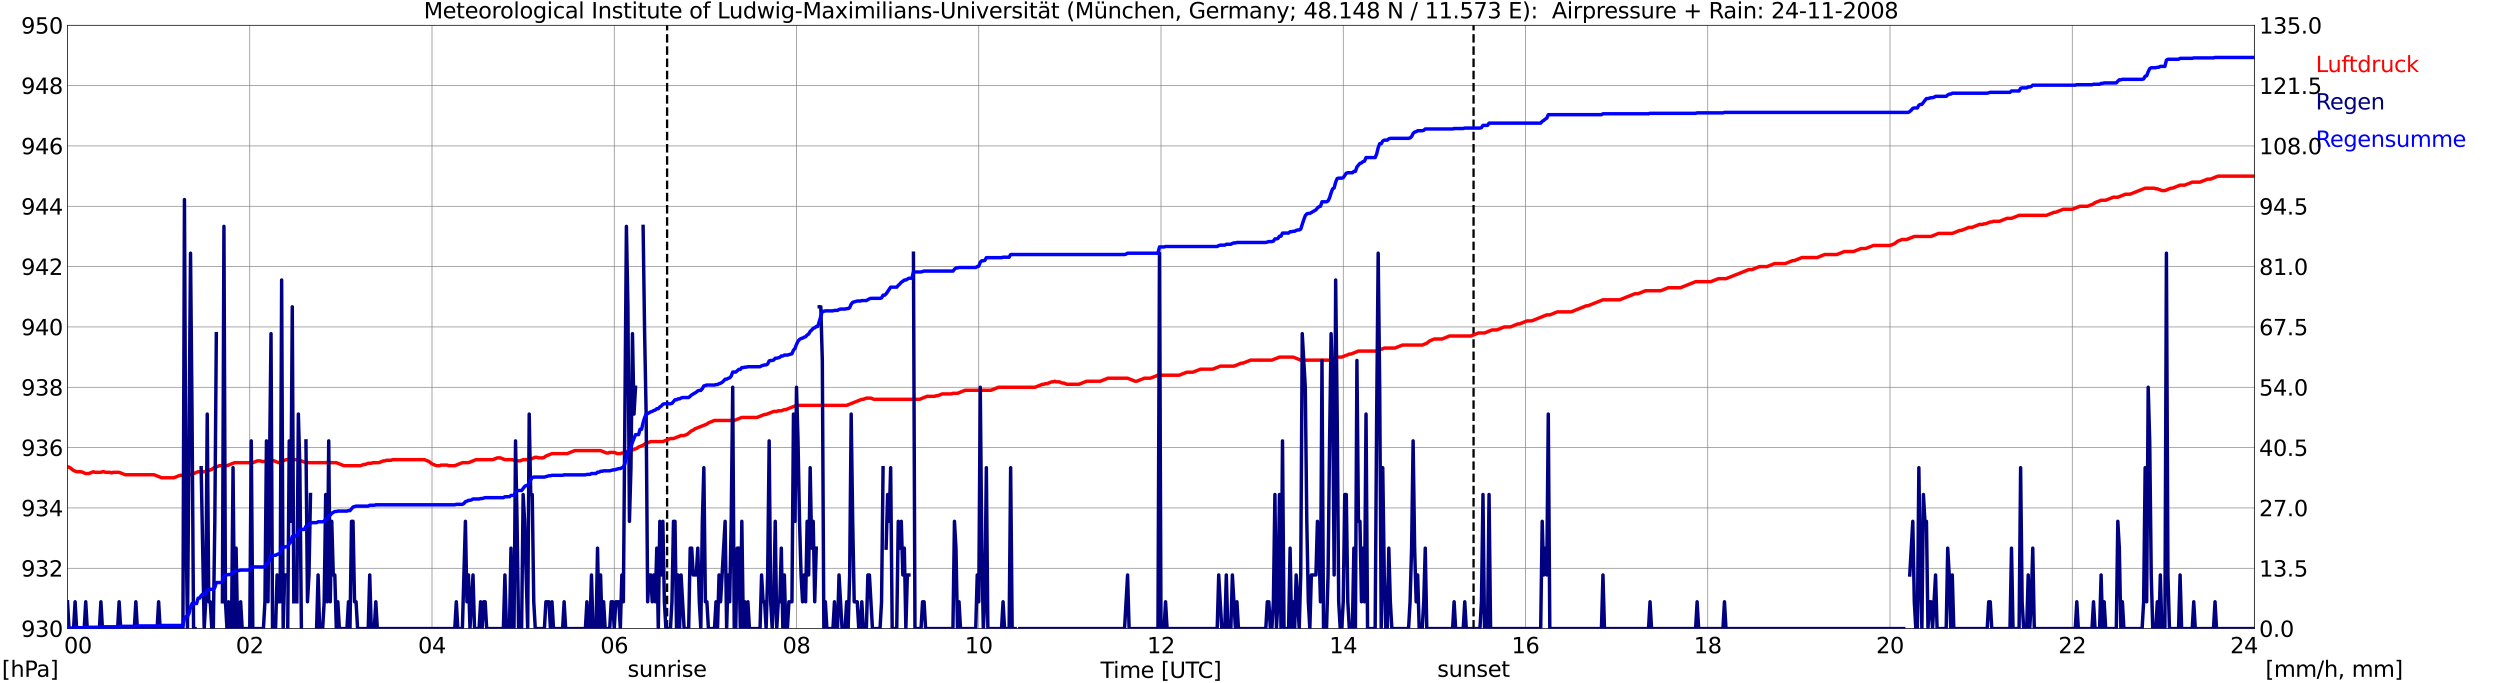 <?xml version="1.0" encoding="utf-8" standalone="no"?>
<!DOCTYPE svg PUBLIC "-//W3C//DTD SVG 1.1//EN"
  "http://www.w3.org/Graphics/SVG/1.1/DTD/svg11.dtd">
<svg xmlns:xlink="http://www.w3.org/1999/xlink" width="1085.4pt" height="296.64pt" viewBox="0 0 1085.4 296.64" xmlns="http://www.w3.org/2000/svg" version="1.1">
 <defs>
  <style type="text/css">*{stroke-linejoin: round; stroke-linecap: butt}</style>
 </defs>
 <g id="figure_1">
  <g id="patch_1">
   <path d="M 0 296.64 
L 1085.4 296.64 
L 1085.4 0 
L 0 0 
z
" style="fill: #ffffff"/>
  </g>
  <g id="axes_1">
   <g id="patch_2">
    <path d="M 29.306 272.909 
L 978.814 272.909 
L 978.814 10.976 
L 29.306 10.976 
z
" style="fill: #ffffff"/>
   </g>
   <g id="patch_3">
    <path d="M 978.814 272.909 
L 978.814 272.909 
L 978.814 10.976 
L 978.814 10.976 
z
" clip-path="url(#pf61811a8b5)" style="fill: #d3d3d3; opacity: 0.25; stroke: #d3d3d3; stroke-linejoin: miter"/>
   </g>
   <g id="matplotlib.axis_1">
    <g id="xtick_1">
     <g id="line2d_1">
      <path d="M 29.306 272.909 
L 29.306 10.976 
" clip-path="url(#pf61811a8b5)" style="fill: none; stroke: #808080; stroke-width: 0.3; stroke-linecap: square"/>
     </g>
     <g id="line2d_2"/>
     <g id="text_1">
      <!--    00 -->
      <g transform="translate(18.733 283.627) scale(0.095 -0.095)">
       <defs>
        <path id="DejaVuSans-20" transform="scale(0.016)"/>
        <path id="DejaVuSans-30" d="M 2034 4250 
Q 1547 4250 1301 3770 
Q 1056 3291 1056 2328 
Q 1056 1369 1301 889 
Q 1547 409 2034 409 
Q 2525 409 2770 889 
Q 3016 1369 3016 2328 
Q 3016 3291 2770 3770 
Q 2525 4250 2034 4250 
z
M 2034 4750 
Q 2819 4750 3233 4129 
Q 3647 3509 3647 2328 
Q 3647 1150 3233 529 
Q 2819 -91 2034 -91 
Q 1250 -91 836 529 
Q 422 1150 422 2328 
Q 422 3509 836 4129 
Q 1250 4750 2034 4750 
z
" transform="scale(0.016)"/>
       </defs>
       <use xlink:href="#DejaVuSans-20"/>
       <use xlink:href="#DejaVuSans-20" transform="translate(31.787 0)"/>
       <use xlink:href="#DejaVuSans-20" transform="translate(63.574 0)"/>
       <use xlink:href="#DejaVuSans-30" transform="translate(95.361 0)"/>
       <use xlink:href="#DejaVuSans-30" transform="translate(158.984 0)"/>
      </g>
     </g>
    </g>
    <g id="xtick_2">
     <g id="line2d_3">
      <path d="M 108.431 272.909 
L 108.431 10.976 
" clip-path="url(#pf61811a8b5)" style="fill: none; stroke: #808080; stroke-width: 0.3; stroke-linecap: square"/>
     </g>
     <g id="line2d_4"/>
     <g id="text_2">
      <!-- 02 -->
      <g transform="translate(102.387 283.627) scale(0.095 -0.095)">
       <defs>
        <path id="DejaVuSans-32" d="M 1228 531 
L 3431 531 
L 3431 0 
L 469 0 
L 469 531 
Q 828 903 1448 1529 
Q 2069 2156 2228 2338 
Q 2531 2678 2651 2914 
Q 2772 3150 2772 3378 
Q 2772 3750 2511 3984 
Q 2250 4219 1831 4219 
Q 1534 4219 1204 4116 
Q 875 4013 500 3803 
L 500 4441 
Q 881 4594 1212 4672 
Q 1544 4750 1819 4750 
Q 2544 4750 2975 4387 
Q 3406 4025 3406 3419 
Q 3406 3131 3298 2873 
Q 3191 2616 2906 2266 
Q 2828 2175 2409 1742 
Q 1991 1309 1228 531 
z
" transform="scale(0.016)"/>
       </defs>
       <use xlink:href="#DejaVuSans-30"/>
       <use xlink:href="#DejaVuSans-32" transform="translate(63.623 0)"/>
      </g>
     </g>
    </g>
    <g id="xtick_3">
     <g id="line2d_5">
      <path d="M 187.557 272.909 
L 187.557 10.976 
" clip-path="url(#pf61811a8b5)" style="fill: none; stroke: #808080; stroke-width: 0.3; stroke-linecap: square"/>
     </g>
     <g id="line2d_6"/>
     <g id="text_3">
      <!-- 04 -->
      <g transform="translate(181.513 283.627) scale(0.095 -0.095)">
       <defs>
        <path id="DejaVuSans-34" d="M 2419 4116 
L 825 1625 
L 2419 1625 
L 2419 4116 
z
M 2253 4666 
L 3047 4666 
L 3047 1625 
L 3713 1625 
L 3713 1100 
L 3047 1100 
L 3047 0 
L 2419 0 
L 2419 1100 
L 313 1100 
L 313 1709 
L 2253 4666 
z
" transform="scale(0.016)"/>
       </defs>
       <use xlink:href="#DejaVuSans-30"/>
       <use xlink:href="#DejaVuSans-34" transform="translate(63.623 0)"/>
      </g>
     </g>
    </g>
    <g id="xtick_4">
     <g id="line2d_7">
      <path d="M 266.683 272.909 
L 266.683 10.976 
" clip-path="url(#pf61811a8b5)" style="fill: none; stroke: #808080; stroke-width: 0.3; stroke-linecap: square"/>
     </g>
     <g id="line2d_8"/>
     <g id="text_4">
      <!-- 06 -->
      <g transform="translate(260.638 283.627) scale(0.095 -0.095)">
       <defs>
        <path id="DejaVuSans-36" d="M 2113 2584 
Q 1688 2584 1439 2293 
Q 1191 2003 1191 1497 
Q 1191 994 1439 701 
Q 1688 409 2113 409 
Q 2538 409 2786 701 
Q 3034 994 3034 1497 
Q 3034 2003 2786 2293 
Q 2538 2584 2113 2584 
z
M 3366 4563 
L 3366 3988 
Q 3128 4100 2886 4159 
Q 2644 4219 2406 4219 
Q 1781 4219 1451 3797 
Q 1122 3375 1075 2522 
Q 1259 2794 1537 2939 
Q 1816 3084 2150 3084 
Q 2853 3084 3261 2657 
Q 3669 2231 3669 1497 
Q 3669 778 3244 343 
Q 2819 -91 2113 -91 
Q 1303 -91 875 529 
Q 447 1150 447 2328 
Q 447 3434 972 4092 
Q 1497 4750 2381 4750 
Q 2619 4750 2861 4703 
Q 3103 4656 3366 4563 
z
" transform="scale(0.016)"/>
       </defs>
       <use xlink:href="#DejaVuSans-30"/>
       <use xlink:href="#DejaVuSans-36" transform="translate(63.623 0)"/>
      </g>
     </g>
    </g>
    <g id="xtick_5">
     <g id="line2d_9">
      <path d="M 345.808 272.909 
L 345.808 10.976 
" clip-path="url(#pf61811a8b5)" style="fill: none; stroke: #808080; stroke-width: 0.3; stroke-linecap: square"/>
     </g>
     <g id="line2d_10"/>
     <g id="text_5">
      <!-- 08 -->
      <g transform="translate(339.764 283.627) scale(0.095 -0.095)">
       <defs>
        <path id="DejaVuSans-38" d="M 2034 2216 
Q 1584 2216 1326 1975 
Q 1069 1734 1069 1313 
Q 1069 891 1326 650 
Q 1584 409 2034 409 
Q 2484 409 2743 651 
Q 3003 894 3003 1313 
Q 3003 1734 2745 1975 
Q 2488 2216 2034 2216 
z
M 1403 2484 
Q 997 2584 770 2862 
Q 544 3141 544 3541 
Q 544 4100 942 4425 
Q 1341 4750 2034 4750 
Q 2731 4750 3128 4425 
Q 3525 4100 3525 3541 
Q 3525 3141 3298 2862 
Q 3072 2584 2669 2484 
Q 3125 2378 3379 2068 
Q 3634 1759 3634 1313 
Q 3634 634 3220 271 
Q 2806 -91 2034 -91 
Q 1263 -91 848 271 
Q 434 634 434 1313 
Q 434 1759 690 2068 
Q 947 2378 1403 2484 
z
M 1172 3481 
Q 1172 3119 1398 2916 
Q 1625 2713 2034 2713 
Q 2441 2713 2670 2916 
Q 2900 3119 2900 3481 
Q 2900 3844 2670 4047 
Q 2441 4250 2034 4250 
Q 1625 4250 1398 4047 
Q 1172 3844 1172 3481 
z
" transform="scale(0.016)"/>
       </defs>
       <use xlink:href="#DejaVuSans-30"/>
       <use xlink:href="#DejaVuSans-38" transform="translate(63.623 0)"/>
      </g>
     </g>
    </g>
    <g id="xtick_6">
     <g id="line2d_11">
      <path d="M 424.934 272.909 
L 424.934 10.976 
" clip-path="url(#pf61811a8b5)" style="fill: none; stroke: #808080; stroke-width: 0.3; stroke-linecap: square"/>
     </g>
     <g id="line2d_12"/>
     <g id="text_6">
      <!-- 10 -->
      <g transform="translate(418.89 283.627) scale(0.095 -0.095)">
       <defs>
        <path id="DejaVuSans-31" d="M 794 531 
L 1825 531 
L 1825 4091 
L 703 3866 
L 703 4441 
L 1819 4666 
L 2450 4666 
L 2450 531 
L 3481 531 
L 3481 0 
L 794 0 
L 794 531 
z
" transform="scale(0.016)"/>
       </defs>
       <use xlink:href="#DejaVuSans-31"/>
       <use xlink:href="#DejaVuSans-30" transform="translate(63.623 0)"/>
      </g>
     </g>
    </g>
    <g id="xtick_7">
     <g id="line2d_13">
      <path d="M 504.06 272.909 
L 504.06 10.976 
" clip-path="url(#pf61811a8b5)" style="fill: none; stroke: #808080; stroke-width: 0.3; stroke-linecap: square"/>
     </g>
     <g id="line2d_14"/>
     <g id="text_7">
      <!-- 12 -->
      <g transform="translate(498.015 283.627) scale(0.095 -0.095)">
       <use xlink:href="#DejaVuSans-31"/>
       <use xlink:href="#DejaVuSans-32" transform="translate(63.623 0)"/>
      </g>
     </g>
    </g>
    <g id="xtick_8">
     <g id="line2d_15">
      <path d="M 583.185 272.909 
L 583.185 10.976 
" clip-path="url(#pf61811a8b5)" style="fill: none; stroke: #808080; stroke-width: 0.3; stroke-linecap: square"/>
     </g>
     <g id="line2d_16"/>
     <g id="text_8">
      <!-- 14 -->
      <g transform="translate(577.141 283.627) scale(0.095 -0.095)">
       <use xlink:href="#DejaVuSans-31"/>
       <use xlink:href="#DejaVuSans-34" transform="translate(63.623 0)"/>
      </g>
     </g>
    </g>
    <g id="xtick_9">
     <g id="line2d_17">
      <path d="M 662.311 272.909 
L 662.311 10.976 
" clip-path="url(#pf61811a8b5)" style="fill: none; stroke: #808080; stroke-width: 0.3; stroke-linecap: square"/>
     </g>
     <g id="line2d_18"/>
     <g id="text_9">
      <!-- 16 -->
      <g transform="translate(656.267 283.627) scale(0.095 -0.095)">
       <use xlink:href="#DejaVuSans-31"/>
       <use xlink:href="#DejaVuSans-36" transform="translate(63.623 0)"/>
      </g>
     </g>
    </g>
    <g id="xtick_10">
     <g id="line2d_19">
      <path d="M 741.437 272.909 
L 741.437 10.976 
" clip-path="url(#pf61811a8b5)" style="fill: none; stroke: #808080; stroke-width: 0.3; stroke-linecap: square"/>
     </g>
     <g id="line2d_20"/>
     <g id="text_10">
      <!-- 18 -->
      <g transform="translate(735.392 283.627) scale(0.095 -0.095)">
       <use xlink:href="#DejaVuSans-31"/>
       <use xlink:href="#DejaVuSans-38" transform="translate(63.623 0)"/>
      </g>
     </g>
    </g>
    <g id="xtick_11">
     <g id="line2d_21">
      <path d="M 820.562 272.909 
L 820.562 10.976 
" clip-path="url(#pf61811a8b5)" style="fill: none; stroke: #808080; stroke-width: 0.3; stroke-linecap: square"/>
     </g>
     <g id="line2d_22"/>
     <g id="text_11">
      <!-- 20 -->
      <g transform="translate(814.518 283.627) scale(0.095 -0.095)">
       <use xlink:href="#DejaVuSans-32"/>
       <use xlink:href="#DejaVuSans-30" transform="translate(63.623 0)"/>
      </g>
     </g>
    </g>
    <g id="xtick_12">
     <g id="line2d_23">
      <path d="M 899.688 272.909 
L 899.688 10.976 
" clip-path="url(#pf61811a8b5)" style="fill: none; stroke: #808080; stroke-width: 0.3; stroke-linecap: square"/>
     </g>
     <g id="line2d_24"/>
     <g id="text_12">
      <!-- 22 -->
      <g transform="translate(893.644 283.627) scale(0.095 -0.095)">
       <use xlink:href="#DejaVuSans-32"/>
       <use xlink:href="#DejaVuSans-32" transform="translate(63.623 0)"/>
      </g>
     </g>
    </g>
    <g id="xtick_13">
     <g id="line2d_25">
      <path d="M 978.814 272.909 
L 978.814 10.976 
" clip-path="url(#pf61811a8b5)" style="fill: none; stroke: #808080; stroke-width: 0.3; stroke-linecap: square"/>
     </g>
     <g id="line2d_26"/>
     <g id="text_13">
      <!-- 24    -->
      <g transform="translate(968.241 283.627) scale(0.095 -0.095)">
       <use xlink:href="#DejaVuSans-32"/>
       <use xlink:href="#DejaVuSans-34" transform="translate(63.623 0)"/>
       <use xlink:href="#DejaVuSans-20" transform="translate(127.246 0)"/>
       <use xlink:href="#DejaVuSans-20" transform="translate(159.033 0)"/>
       <use xlink:href="#DejaVuSans-20" transform="translate(190.82 0)"/>
      </g>
     </g>
    </g>
    <g id="text_14">
     <!-- Time [UTC] -->
     <g transform="translate(477.806 294.322) scale(0.095 -0.095)">
      <defs>
       <path id="DejaVuSans-54" d="M -19 4666 
L 3928 4666 
L 3928 4134 
L 2272 4134 
L 2272 0 
L 1638 0 
L 1638 4134 
L -19 4134 
L -19 4666 
z
" transform="scale(0.016)"/>
       <path id="DejaVuSans-69" d="M 603 3500 
L 1178 3500 
L 1178 0 
L 603 0 
L 603 3500 
z
M 603 4863 
L 1178 4863 
L 1178 4134 
L 603 4134 
L 603 4863 
z
" transform="scale(0.016)"/>
       <path id="DejaVuSans-6d" d="M 3328 2828 
Q 3544 3216 3844 3400 
Q 4144 3584 4550 3584 
Q 5097 3584 5394 3201 
Q 5691 2819 5691 2113 
L 5691 0 
L 5113 0 
L 5113 2094 
Q 5113 2597 4934 2840 
Q 4756 3084 4391 3084 
Q 3944 3084 3684 2787 
Q 3425 2491 3425 1978 
L 3425 0 
L 2847 0 
L 2847 2094 
Q 2847 2600 2669 2842 
Q 2491 3084 2119 3084 
Q 1678 3084 1418 2786 
Q 1159 2488 1159 1978 
L 1159 0 
L 581 0 
L 581 3500 
L 1159 3500 
L 1159 2956 
Q 1356 3278 1631 3431 
Q 1906 3584 2284 3584 
Q 2666 3584 2933 3390 
Q 3200 3197 3328 2828 
z
" transform="scale(0.016)"/>
       <path id="DejaVuSans-65" d="M 3597 1894 
L 3597 1613 
L 953 1613 
Q 991 1019 1311 708 
Q 1631 397 2203 397 
Q 2534 397 2845 478 
Q 3156 559 3463 722 
L 3463 178 
Q 3153 47 2828 -22 
Q 2503 -91 2169 -91 
Q 1331 -91 842 396 
Q 353 884 353 1716 
Q 353 2575 817 3079 
Q 1281 3584 2069 3584 
Q 2775 3584 3186 3129 
Q 3597 2675 3597 1894 
z
M 3022 2063 
Q 3016 2534 2758 2815 
Q 2500 3097 2075 3097 
Q 1594 3097 1305 2825 
Q 1016 2553 972 2059 
L 3022 2063 
z
" transform="scale(0.016)"/>
       <path id="DejaVuSans-5b" d="M 550 4863 
L 1875 4863 
L 1875 4416 
L 1125 4416 
L 1125 -397 
L 1875 -397 
L 1875 -844 
L 550 -844 
L 550 4863 
z
" transform="scale(0.016)"/>
       <path id="DejaVuSans-55" d="M 556 4666 
L 1191 4666 
L 1191 1831 
Q 1191 1081 1462 751 
Q 1734 422 2344 422 
Q 2950 422 3222 751 
Q 3494 1081 3494 1831 
L 3494 4666 
L 4128 4666 
L 4128 1753 
Q 4128 841 3676 375 
Q 3225 -91 2344 -91 
Q 1459 -91 1007 375 
Q 556 841 556 1753 
L 556 4666 
z
" transform="scale(0.016)"/>
       <path id="DejaVuSans-43" d="M 4122 4306 
L 4122 3641 
Q 3803 3938 3442 4084 
Q 3081 4231 2675 4231 
Q 1875 4231 1450 3742 
Q 1025 3253 1025 2328 
Q 1025 1406 1450 917 
Q 1875 428 2675 428 
Q 3081 428 3442 575 
Q 3803 722 4122 1019 
L 4122 359 
Q 3791 134 3420 21 
Q 3050 -91 2638 -91 
Q 1578 -91 968 557 
Q 359 1206 359 2328 
Q 359 3453 968 4101 
Q 1578 4750 2638 4750 
Q 3056 4750 3426 4639 
Q 3797 4528 4122 4306 
z
" transform="scale(0.016)"/>
       <path id="DejaVuSans-5d" d="M 1947 4863 
L 1947 -844 
L 622 -844 
L 622 -397 
L 1369 -397 
L 1369 4416 
L 622 4416 
L 622 4863 
L 1947 4863 
z
" transform="scale(0.016)"/>
      </defs>
      <use xlink:href="#DejaVuSans-54"/>
      <use xlink:href="#DejaVuSans-69" transform="translate(57.959 0)"/>
      <use xlink:href="#DejaVuSans-6d" transform="translate(85.742 0)"/>
      <use xlink:href="#DejaVuSans-65" transform="translate(183.154 0)"/>
      <use xlink:href="#DejaVuSans-20" transform="translate(244.678 0)"/>
      <use xlink:href="#DejaVuSans-5b" transform="translate(276.465 0)"/>
      <use xlink:href="#DejaVuSans-55" transform="translate(315.479 0)"/>
      <use xlink:href="#DejaVuSans-54" transform="translate(388.672 0)"/>
      <use xlink:href="#DejaVuSans-43" transform="translate(443.881 0)"/>
      <use xlink:href="#DejaVuSans-5d" transform="translate(513.705 0)"/>
     </g>
    </g>
   </g>
   <g id="matplotlib.axis_2">
    <g id="ytick_1">
     <g id="line2d_27">
      <path d="M 29.306 272.909 
L 978.814 272.909 
" clip-path="url(#pf61811a8b5)" style="fill: none; stroke: #808080; stroke-width: 0.3; stroke-linecap: square"/>
     </g>
     <g id="line2d_28"/>
     <g id="text_15">
      <!-- 930 -->
      <g transform="translate(9.173 276.518) scale(0.095 -0.095)">
       <defs>
        <path id="DejaVuSans-39" d="M 703 97 
L 703 672 
Q 941 559 1184 500 
Q 1428 441 1663 441 
Q 2288 441 2617 861 
Q 2947 1281 2994 2138 
Q 2813 1869 2534 1725 
Q 2256 1581 1919 1581 
Q 1219 1581 811 2004 
Q 403 2428 403 3163 
Q 403 3881 828 4315 
Q 1253 4750 1959 4750 
Q 2769 4750 3195 4129 
Q 3622 3509 3622 2328 
Q 3622 1225 3098 567 
Q 2575 -91 1691 -91 
Q 1453 -91 1209 -44 
Q 966 3 703 97 
z
M 1959 2075 
Q 2384 2075 2632 2365 
Q 2881 2656 2881 3163 
Q 2881 3666 2632 3958 
Q 2384 4250 1959 4250 
Q 1534 4250 1286 3958 
Q 1038 3666 1038 3163 
Q 1038 2656 1286 2365 
Q 1534 2075 1959 2075 
z
" transform="scale(0.016)"/>
        <path id="DejaVuSans-33" d="M 2597 2516 
Q 3050 2419 3304 2112 
Q 3559 1806 3559 1356 
Q 3559 666 3084 287 
Q 2609 -91 1734 -91 
Q 1441 -91 1130 -33 
Q 819 25 488 141 
L 488 750 
Q 750 597 1062 519 
Q 1375 441 1716 441 
Q 2309 441 2620 675 
Q 2931 909 2931 1356 
Q 2931 1769 2642 2001 
Q 2353 2234 1838 2234 
L 1294 2234 
L 1294 2753 
L 1863 2753 
Q 2328 2753 2575 2939 
Q 2822 3125 2822 3475 
Q 2822 3834 2567 4026 
Q 2313 4219 1838 4219 
Q 1578 4219 1281 4162 
Q 984 4106 628 3988 
L 628 4550 
Q 988 4650 1302 4700 
Q 1616 4750 1894 4750 
Q 2613 4750 3031 4423 
Q 3450 4097 3450 3541 
Q 3450 3153 3228 2886 
Q 3006 2619 2597 2516 
z
" transform="scale(0.016)"/>
       </defs>
       <use xlink:href="#DejaVuSans-39"/>
       <use xlink:href="#DejaVuSans-33" transform="translate(63.623 0)"/>
       <use xlink:href="#DejaVuSans-30" transform="translate(127.246 0)"/>
      </g>
     </g>
    </g>
    <g id="ytick_2">
     <g id="line2d_29">
      <path d="M 29.306 246.715 
L 978.814 246.715 
" clip-path="url(#pf61811a8b5)" style="fill: none; stroke: #808080; stroke-width: 0.3; stroke-linecap: square"/>
     </g>
     <g id="line2d_30"/>
     <g id="text_16">
      <!-- 932 -->
      <g transform="translate(9.173 250.325) scale(0.095 -0.095)">
       <use xlink:href="#DejaVuSans-39"/>
       <use xlink:href="#DejaVuSans-33" transform="translate(63.623 0)"/>
       <use xlink:href="#DejaVuSans-32" transform="translate(127.246 0)"/>
      </g>
     </g>
    </g>
    <g id="ytick_3">
     <g id="line2d_31">
      <path d="M 29.306 220.522 
L 978.814 220.522 
" clip-path="url(#pf61811a8b5)" style="fill: none; stroke: #808080; stroke-width: 0.3; stroke-linecap: square"/>
     </g>
     <g id="line2d_32"/>
     <g id="text_17">
      <!-- 934 -->
      <g transform="translate(9.173 224.131) scale(0.095 -0.095)">
       <use xlink:href="#DejaVuSans-39"/>
       <use xlink:href="#DejaVuSans-33" transform="translate(63.623 0)"/>
       <use xlink:href="#DejaVuSans-34" transform="translate(127.246 0)"/>
      </g>
     </g>
    </g>
    <g id="ytick_4">
     <g id="line2d_33">
      <path d="M 29.306 194.329 
L 978.814 194.329 
" clip-path="url(#pf61811a8b5)" style="fill: none; stroke: #808080; stroke-width: 0.3; stroke-linecap: square"/>
     </g>
     <g id="line2d_34"/>
     <g id="text_18">
      <!-- 936 -->
      <g transform="translate(9.173 197.938) scale(0.095 -0.095)">
       <use xlink:href="#DejaVuSans-39"/>
       <use xlink:href="#DejaVuSans-33" transform="translate(63.623 0)"/>
       <use xlink:href="#DejaVuSans-36" transform="translate(127.246 0)"/>
      </g>
     </g>
    </g>
    <g id="ytick_5">
     <g id="line2d_35">
      <path d="M 29.306 168.136 
L 978.814 168.136 
" clip-path="url(#pf61811a8b5)" style="fill: none; stroke: #808080; stroke-width: 0.3; stroke-linecap: square"/>
     </g>
     <g id="line2d_36"/>
     <g id="text_19">
      <!-- 938 -->
      <g transform="translate(9.173 171.745) scale(0.095 -0.095)">
       <use xlink:href="#DejaVuSans-39"/>
       <use xlink:href="#DejaVuSans-33" transform="translate(63.623 0)"/>
       <use xlink:href="#DejaVuSans-38" transform="translate(127.246 0)"/>
      </g>
     </g>
    </g>
    <g id="ytick_6">
     <g id="line2d_37">
      <path d="M 29.306 141.942 
L 978.814 141.942 
" clip-path="url(#pf61811a8b5)" style="fill: none; stroke: #808080; stroke-width: 0.3; stroke-linecap: square"/>
     </g>
     <g id="line2d_38"/>
     <g id="text_20">
      <!-- 940 -->
      <g transform="translate(9.173 145.551) scale(0.095 -0.095)">
       <use xlink:href="#DejaVuSans-39"/>
       <use xlink:href="#DejaVuSans-34" transform="translate(63.623 0)"/>
       <use xlink:href="#DejaVuSans-30" transform="translate(127.246 0)"/>
      </g>
     </g>
    </g>
    <g id="ytick_7">
     <g id="line2d_39">
      <path d="M 29.306 115.749 
L 978.814 115.749 
" clip-path="url(#pf61811a8b5)" style="fill: none; stroke: #808080; stroke-width: 0.3; stroke-linecap: square"/>
     </g>
     <g id="line2d_40"/>
     <g id="text_21">
      <!-- 942 -->
      <g transform="translate(9.173 119.358) scale(0.095 -0.095)">
       <use xlink:href="#DejaVuSans-39"/>
       <use xlink:href="#DejaVuSans-34" transform="translate(63.623 0)"/>
       <use xlink:href="#DejaVuSans-32" transform="translate(127.246 0)"/>
      </g>
     </g>
    </g>
    <g id="ytick_8">
     <g id="line2d_41">
      <path d="M 29.306 89.556 
L 978.814 89.556 
" clip-path="url(#pf61811a8b5)" style="fill: none; stroke: #808080; stroke-width: 0.3; stroke-linecap: square"/>
     </g>
     <g id="line2d_42"/>
     <g id="text_22">
      <!-- 944 -->
      <g transform="translate(9.173 93.165) scale(0.095 -0.095)">
       <use xlink:href="#DejaVuSans-39"/>
       <use xlink:href="#DejaVuSans-34" transform="translate(63.623 0)"/>
       <use xlink:href="#DejaVuSans-34" transform="translate(127.246 0)"/>
      </g>
     </g>
    </g>
    <g id="ytick_9">
     <g id="line2d_43">
      <path d="M 29.306 63.362 
L 978.814 63.362 
" clip-path="url(#pf61811a8b5)" style="fill: none; stroke: #808080; stroke-width: 0.3; stroke-linecap: square"/>
     </g>
     <g id="line2d_44"/>
     <g id="text_23">
      <!-- 946 -->
      <g transform="translate(9.173 66.972) scale(0.095 -0.095)">
       <use xlink:href="#DejaVuSans-39"/>
       <use xlink:href="#DejaVuSans-34" transform="translate(63.623 0)"/>
       <use xlink:href="#DejaVuSans-36" transform="translate(127.246 0)"/>
      </g>
     </g>
    </g>
    <g id="ytick_10">
     <g id="line2d_45">
      <path d="M 29.306 37.169 
L 978.814 37.169 
" clip-path="url(#pf61811a8b5)" style="fill: none; stroke: #808080; stroke-width: 0.3; stroke-linecap: square"/>
     </g>
     <g id="line2d_46"/>
     <g id="text_24">
      <!-- 948 -->
      <g transform="translate(9.173 40.778) scale(0.095 -0.095)">
       <use xlink:href="#DejaVuSans-39"/>
       <use xlink:href="#DejaVuSans-34" transform="translate(63.623 0)"/>
       <use xlink:href="#DejaVuSans-38" transform="translate(127.246 0)"/>
      </g>
     </g>
    </g>
    <g id="ytick_11">
     <g id="line2d_47">
      <path d="M 29.306 10.976 
L 978.814 10.976 
" clip-path="url(#pf61811a8b5)" style="fill: none; stroke: #808080; stroke-width: 0.3; stroke-linecap: square"/>
     </g>
     <g id="line2d_48"/>
     <g id="text_25">
      <!-- 950 -->
      <g transform="translate(9.173 14.585) scale(0.095 -0.095)">
       <defs>
        <path id="DejaVuSans-35" d="M 691 4666 
L 3169 4666 
L 3169 4134 
L 1269 4134 
L 1269 2991 
Q 1406 3038 1543 3061 
Q 1681 3084 1819 3084 
Q 2600 3084 3056 2656 
Q 3513 2228 3513 1497 
Q 3513 744 3044 326 
Q 2575 -91 1722 -91 
Q 1428 -91 1123 -41 
Q 819 9 494 109 
L 494 744 
Q 775 591 1075 516 
Q 1375 441 1709 441 
Q 2250 441 2565 725 
Q 2881 1009 2881 1497 
Q 2881 1984 2565 2268 
Q 2250 2553 1709 2553 
Q 1456 2553 1204 2497 
Q 953 2441 691 2322 
L 691 4666 
z
" transform="scale(0.016)"/>
       </defs>
       <use xlink:href="#DejaVuSans-39"/>
       <use xlink:href="#DejaVuSans-35" transform="translate(63.623 0)"/>
       <use xlink:href="#DejaVuSans-30" transform="translate(127.246 0)"/>
      </g>
     </g>
    </g>
   </g>
   <g id="line2d_49">
    <path d="M 289.629 272.909 
L 289.629 10.976 
" clip-path="url(#pf61811a8b5)" style="fill: none; stroke-dasharray: 3.7,1.6; stroke-dashoffset: 0; stroke: #000000"/>
   </g>
   <g id="line2d_50">
    <path d="M 639.76 272.909 
L 639.76 10.976 
" clip-path="url(#pf61811a8b5)" style="fill: none; stroke-dasharray: 3.7,1.6; stroke-dashoffset: 0; stroke: #000000"/>
   </g>
   <g id="line2d_51">
    <path d="M 29.306 202.623 
L 29.965 202.842 
L 30.625 203.235 
L 31.943 204.282 
L 33.262 204.806 
L 35.24 204.806 
L 37.218 205.592 
L 38.537 205.592 
L 40.515 204.806 
L 41.175 205.068 
L 43.812 205.068 
L 44.472 204.806 
L 45.131 204.806 
L 45.79 205.068 
L 47.768 205.068 
L 48.428 205.33 
L 49.087 205.068 
L 51.725 205.068 
L 54.362 206.116 
L 66.89 206.116 
L 70.187 207.426 
L 75.462 207.426 
L 78.1 206.378 
L 81.397 206.378 
L 82.056 206.116 
L 82.716 206.116 
L 86.013 204.806 
L 89.309 204.806 
L 91.947 203.758 
L 92.606 203.235 
L 95.244 202.187 
L 98.541 202.187 
L 101.838 200.877 
L 109.75 200.877 
L 111.728 200.091 
L 113.047 200.091 
L 113.707 200.353 
L 115.025 200.353 
L 117.003 199.568 
L 117.663 199.568 
L 120.96 200.877 
L 124.257 199.568 
L 129.532 199.568 
L 132.829 200.877 
L 146.016 200.877 
L 149.313 202.187 
L 156.566 202.187 
L 157.885 201.663 
L 158.544 201.663 
L 159.863 201.139 
L 161.182 201.139 
L 161.841 200.877 
L 164.479 200.877 
L 166.457 200.091 
L 167.116 200.091 
L 167.776 199.829 
L 169.754 199.829 
L 170.413 199.568 
L 184.26 199.568 
L 186.238 200.353 
L 187.557 201.401 
L 189.535 202.187 
L 190.854 202.187 
L 191.513 201.925 
L 194.151 201.925 
L 194.81 202.187 
L 197.448 202.187 
L 200.745 200.877 
L 203.382 200.877 
L 206.679 199.568 
L 213.932 199.568 
L 215.91 198.782 
L 217.229 198.782 
L 219.207 199.568 
L 222.504 199.568 
L 223.823 200.091 
L 225.801 200.091 
L 227.12 199.568 
L 229.757 199.568 
L 232.395 198.52 
L 233.054 198.52 
L 233.714 198.782 
L 235.692 198.782 
L 236.351 198.52 
L 237.011 197.996 
L 239.648 196.948 
L 246.242 196.948 
L 249.539 195.639 
L 260.748 195.639 
L 263.386 196.686 
L 264.045 196.686 
L 264.705 196.424 
L 266.683 196.424 
L 268.002 196.948 
L 269.32 196.948 
L 269.98 196.686 
L 270.639 196.686 
L 272.617 195.9 
L 273.277 195.9 
L 276.573 194.591 
L 277.233 194.067 
L 279.211 193.281 
L 279.87 192.757 
L 282.508 191.71 
L 287.783 191.71 
L 291.08 190.4 
L 292.399 190.4 
L 295.696 189.09 
L 297.014 189.09 
L 298.333 188.566 
L 300.311 186.995 
L 300.971 186.733 
L 301.63 186.209 
L 306.905 184.113 
L 307.564 183.59 
L 310.202 182.542 
L 318.774 182.542 
L 322.071 181.232 
L 328.665 181.232 
L 331.961 179.923 
L 332.621 179.923 
L 335.918 178.613 
L 337.236 178.613 
L 337.896 178.351 
L 339.215 178.351 
L 340.533 177.827 
L 341.193 177.827 
L 345.808 175.994 
L 367.568 175.994 
L 374.162 173.374 
L 374.821 173.374 
L 376.14 172.85 
L 378.118 172.85 
L 379.437 173.374 
L 399.218 173.374 
L 402.515 172.065 
L 405.812 172.065 
L 406.471 171.803 
L 407.131 171.803 
L 409.109 171.017 
L 413.065 171.017 
L 413.725 170.755 
L 415.703 170.755 
L 419 169.445 
L 430.209 169.445 
L 433.506 168.136 
L 449.331 168.136 
L 452.628 166.826 
L 453.287 166.826 
L 453.947 166.564 
L 454.606 166.564 
L 456.584 165.778 
L 457.244 165.778 
L 457.903 165.516 
L 458.563 165.778 
L 459.881 165.778 
L 461.2 166.302 
L 461.859 166.302 
L 463.178 166.826 
L 468.453 166.826 
L 471.75 165.516 
L 477.685 165.516 
L 480.981 164.207 
L 489.553 164.207 
L 492.85 165.516 
L 493.51 165.516 
L 496.807 164.207 
L 499.444 164.207 
L 502.741 162.897 
L 511.972 162.897 
L 515.269 161.587 
L 517.907 161.587 
L 521.204 160.278 
L 526.479 160.278 
L 529.776 158.968 
L 535.71 158.968 
L 539.007 157.658 
L 539.666 157.658 
L 542.963 156.349 
L 552.195 156.349 
L 555.491 155.039 
L 561.426 155.039 
L 564.723 156.349 
L 577.251 156.349 
L 580.548 155.039 
L 582.526 155.039 
L 585.823 153.729 
L 586.482 153.729 
L 589.779 152.42 
L 597.692 152.42 
L 600.989 151.11 
L 605.604 151.11 
L 608.901 149.8 
L 617.473 149.8 
L 619.451 149.014 
L 620.77 147.967 
L 622.748 147.181 
L 626.045 147.181 
L 629.342 145.871 
L 638.573 145.871 
L 641.87 144.562 
L 644.508 144.562 
L 647.805 143.252 
L 649.783 143.252 
L 653.08 141.942 
L 655.717 141.942 
L 659.014 140.633 
L 659.674 140.633 
L 662.97 139.323 
L 664.949 139.323 
L 671.542 136.704 
L 672.861 136.704 
L 676.158 135.394 
L 682.092 135.394 
L 688.686 132.775 
L 689.346 132.775 
L 695.939 130.155 
L 703.193 130.155 
L 709.786 127.536 
L 711.105 127.536 
L 714.402 126.226 
L 720.996 126.226 
L 724.293 124.917 
L 729.568 124.917 
L 736.162 122.297 
L 742.756 122.297 
L 746.052 120.988 
L 749.349 120.988 
L 759.24 117.059 
L 760.559 117.059 
L 763.856 115.749 
L 767.153 115.749 
L 770.449 114.439 
L 775.065 114.439 
L 778.362 113.13 
L 779.021 113.13 
L 782.318 111.82 
L 788.912 111.82 
L 792.209 110.51 
L 797.484 110.51 
L 800.781 109.201 
L 804.737 109.201 
L 808.034 107.891 
L 810.012 107.891 
L 813.309 106.581 
L 820.562 106.581 
L 822.541 105.795 
L 823.859 104.748 
L 825.837 103.962 
L 827.816 103.962 
L 831.112 102.652 
L 838.366 102.652 
L 841.663 101.343 
L 847.597 101.343 
L 850.894 100.033 
L 851.553 100.033 
L 854.85 98.723 
L 856.169 98.723 
L 859.466 97.414 
L 860.785 97.414 
L 861.444 97.152 
L 862.103 97.152 
L 864.082 96.366 
L 864.741 96.366 
L 865.4 96.104 
L 868.038 96.104 
L 871.335 94.794 
L 873.313 94.794 
L 876.61 93.485 
L 888.479 93.485 
L 891.775 92.175 
L 892.435 92.175 
L 895.732 90.865 
L 899.688 90.865 
L 902.985 89.556 
L 906.282 89.556 
L 908.919 88.508 
L 909.579 87.984 
L 912.216 86.936 
L 914.194 86.936 
L 917.491 85.627 
L 919.469 85.627 
L 922.766 84.317 
L 924.745 84.317 
L 931.338 81.698 
L 935.295 81.698 
L 935.954 81.96 
L 936.613 81.96 
L 938.592 82.745 
L 939.91 82.745 
L 942.548 81.698 
L 943.207 81.698 
L 946.504 80.388 
L 948.482 80.388 
L 951.779 79.078 
L 955.076 79.078 
L 958.373 77.769 
L 959.692 77.769 
L 962.989 76.459 
L 978.154 76.459 
L 978.154 76.459 
" clip-path="url(#pf61811a8b5)" style="fill: none; stroke: #ff0000; stroke-width: 1.5; stroke-linecap: square"/>
   </g>
   <g id="patch_4">
    <path d="M 29.306 272.909 
L 29.306 10.976 
" style="fill: none; stroke: #000000; stroke-width: 0.3; stroke-linejoin: miter; stroke-linecap: square"/>
   </g>
   <g id="patch_5">
    <path d="M 29.306 272.909 
L 978.814 272.909 
" style="fill: none; stroke: #000000; stroke-width: 0.3; stroke-linejoin: miter; stroke-linecap: square"/>
   </g>
   <g id="patch_6">
    <path d="M 29.306 10.976 
L 978.814 10.976 
" style="fill: none; stroke: #000000; stroke-width: 0.3; stroke-linejoin: miter; stroke-linecap: square"/>
   </g>
   <g id="text_26">
    <!-- sunrise -->
    <g transform="translate(272.465 293.863) scale(0.095 -0.095)">
     <defs>
      <path id="DejaVuSans-73" d="M 2834 3397 
L 2834 2853 
Q 2591 2978 2328 3040 
Q 2066 3103 1784 3103 
Q 1356 3103 1142 2972 
Q 928 2841 928 2578 
Q 928 2378 1081 2264 
Q 1234 2150 1697 2047 
L 1894 2003 
Q 2506 1872 2764 1633 
Q 3022 1394 3022 966 
Q 3022 478 2636 193 
Q 2250 -91 1575 -91 
Q 1294 -91 989 -36 
Q 684 19 347 128 
L 347 722 
Q 666 556 975 473 
Q 1284 391 1588 391 
Q 1994 391 2212 530 
Q 2431 669 2431 922 
Q 2431 1156 2273 1281 
Q 2116 1406 1581 1522 
L 1381 1569 
Q 847 1681 609 1914 
Q 372 2147 372 2553 
Q 372 3047 722 3315 
Q 1072 3584 1716 3584 
Q 2034 3584 2315 3537 
Q 2597 3491 2834 3397 
z
" transform="scale(0.016)"/>
      <path id="DejaVuSans-75" d="M 544 1381 
L 544 3500 
L 1119 3500 
L 1119 1403 
Q 1119 906 1312 657 
Q 1506 409 1894 409 
Q 2359 409 2629 706 
Q 2900 1003 2900 1516 
L 2900 3500 
L 3475 3500 
L 3475 0 
L 2900 0 
L 2900 538 
Q 2691 219 2414 64 
Q 2138 -91 1772 -91 
Q 1169 -91 856 284 
Q 544 659 544 1381 
z
M 1991 3584 
L 1991 3584 
z
" transform="scale(0.016)"/>
      <path id="DejaVuSans-6e" d="M 3513 2113 
L 3513 0 
L 2938 0 
L 2938 2094 
Q 2938 2591 2744 2837 
Q 2550 3084 2163 3084 
Q 1697 3084 1428 2787 
Q 1159 2491 1159 1978 
L 1159 0 
L 581 0 
L 581 3500 
L 1159 3500 
L 1159 2956 
Q 1366 3272 1645 3428 
Q 1925 3584 2291 3584 
Q 2894 3584 3203 3211 
Q 3513 2838 3513 2113 
z
" transform="scale(0.016)"/>
      <path id="DejaVuSans-72" d="M 2631 2963 
Q 2534 3019 2420 3045 
Q 2306 3072 2169 3072 
Q 1681 3072 1420 2755 
Q 1159 2438 1159 1844 
L 1159 0 
L 581 0 
L 581 3500 
L 1159 3500 
L 1159 2956 
Q 1341 3275 1631 3429 
Q 1922 3584 2338 3584 
Q 2397 3584 2469 3576 
Q 2541 3569 2628 3553 
L 2631 2963 
z
" transform="scale(0.016)"/>
     </defs>
     <use xlink:href="#DejaVuSans-73"/>
     <use xlink:href="#DejaVuSans-75" transform="translate(52.1 0)"/>
     <use xlink:href="#DejaVuSans-6e" transform="translate(115.479 0)"/>
     <use xlink:href="#DejaVuSans-72" transform="translate(178.857 0)"/>
     <use xlink:href="#DejaVuSans-69" transform="translate(219.971 0)"/>
     <use xlink:href="#DejaVuSans-73" transform="translate(247.754 0)"/>
     <use xlink:href="#DejaVuSans-65" transform="translate(299.854 0)"/>
    </g>
   </g>
   <g id="text_27">
    <!-- sunset -->
    <g transform="translate(624.006 293.863) scale(0.095 -0.095)">
     <defs>
      <path id="DejaVuSans-74" d="M 1172 4494 
L 1172 3500 
L 2356 3500 
L 2356 3053 
L 1172 3053 
L 1172 1153 
Q 1172 725 1289 603 
Q 1406 481 1766 481 
L 2356 481 
L 2356 0 
L 1766 0 
Q 1100 0 847 248 
Q 594 497 594 1153 
L 594 3053 
L 172 3053 
L 172 3500 
L 594 3500 
L 594 4494 
L 1172 4494 
z
" transform="scale(0.016)"/>
     </defs>
     <use xlink:href="#DejaVuSans-73"/>
     <use xlink:href="#DejaVuSans-75" transform="translate(52.1 0)"/>
     <use xlink:href="#DejaVuSans-6e" transform="translate(115.479 0)"/>
     <use xlink:href="#DejaVuSans-73" transform="translate(178.857 0)"/>
     <use xlink:href="#DejaVuSans-65" transform="translate(230.957 0)"/>
     <use xlink:href="#DejaVuSans-74" transform="translate(292.48 0)"/>
    </g>
   </g>
   <g id="text_28">
    <!-- [hPa] -->
    <g transform="translate(0.821 293.863) scale(0.095 -0.095)">
     <defs>
      <path id="DejaVuSans-68" d="M 3513 2113 
L 3513 0 
L 2938 0 
L 2938 2094 
Q 2938 2591 2744 2837 
Q 2550 3084 2163 3084 
Q 1697 3084 1428 2787 
Q 1159 2491 1159 1978 
L 1159 0 
L 581 0 
L 581 4863 
L 1159 4863 
L 1159 2956 
Q 1366 3272 1645 3428 
Q 1925 3584 2291 3584 
Q 2894 3584 3203 3211 
Q 3513 2838 3513 2113 
z
" transform="scale(0.016)"/>
      <path id="DejaVuSans-50" d="M 1259 4147 
L 1259 2394 
L 2053 2394 
Q 2494 2394 2734 2622 
Q 2975 2850 2975 3272 
Q 2975 3691 2734 3919 
Q 2494 4147 2053 4147 
L 1259 4147 
z
M 628 4666 
L 2053 4666 
Q 2838 4666 3239 4311 
Q 3641 3956 3641 3272 
Q 3641 2581 3239 2228 
Q 2838 1875 2053 1875 
L 1259 1875 
L 1259 0 
L 628 0 
L 628 4666 
z
" transform="scale(0.016)"/>
      <path id="DejaVuSans-61" d="M 2194 1759 
Q 1497 1759 1228 1600 
Q 959 1441 959 1056 
Q 959 750 1161 570 
Q 1363 391 1709 391 
Q 2188 391 2477 730 
Q 2766 1069 2766 1631 
L 2766 1759 
L 2194 1759 
z
M 3341 1997 
L 3341 0 
L 2766 0 
L 2766 531 
Q 2569 213 2275 61 
Q 1981 -91 1556 -91 
Q 1019 -91 701 211 
Q 384 513 384 1019 
Q 384 1609 779 1909 
Q 1175 2209 1959 2209 
L 2766 2209 
L 2766 2266 
Q 2766 2663 2505 2880 
Q 2244 3097 1772 3097 
Q 1472 3097 1187 3025 
Q 903 2953 641 2809 
L 641 3341 
Q 956 3463 1253 3523 
Q 1550 3584 1831 3584 
Q 2591 3584 2966 3190 
Q 3341 2797 3341 1997 
z
" transform="scale(0.016)"/>
     </defs>
     <use xlink:href="#DejaVuSans-5b"/>
     <use xlink:href="#DejaVuSans-68" transform="translate(39.014 0)"/>
     <use xlink:href="#DejaVuSans-50" transform="translate(102.393 0)"/>
     <use xlink:href="#DejaVuSans-61" transform="translate(158.195 0)"/>
     <use xlink:href="#DejaVuSans-5d" transform="translate(219.475 0)"/>
    </g>
   </g>
   <g id="text_29">
    <!-- Luftdruck -->
    <g style="fill: #ff0000" transform="translate(1005.4 31.291) scale(0.095 -0.095)">
     <defs>
      <path id="DejaVuSans-4c" d="M 628 4666 
L 1259 4666 
L 1259 531 
L 3531 531 
L 3531 0 
L 628 0 
L 628 4666 
z
" transform="scale(0.016)"/>
      <path id="DejaVuSans-66" d="M 2375 4863 
L 2375 4384 
L 1825 4384 
Q 1516 4384 1395 4259 
Q 1275 4134 1275 3809 
L 1275 3500 
L 2222 3500 
L 2222 3053 
L 1275 3053 
L 1275 0 
L 697 0 
L 697 3053 
L 147 3053 
L 147 3500 
L 697 3500 
L 697 3744 
Q 697 4328 969 4595 
Q 1241 4863 1831 4863 
L 2375 4863 
z
" transform="scale(0.016)"/>
      <path id="DejaVuSans-64" d="M 2906 2969 
L 2906 4863 
L 3481 4863 
L 3481 0 
L 2906 0 
L 2906 525 
Q 2725 213 2448 61 
Q 2172 -91 1784 -91 
Q 1150 -91 751 415 
Q 353 922 353 1747 
Q 353 2572 751 3078 
Q 1150 3584 1784 3584 
Q 2172 3584 2448 3432 
Q 2725 3281 2906 2969 
z
M 947 1747 
Q 947 1113 1208 752 
Q 1469 391 1925 391 
Q 2381 391 2643 752 
Q 2906 1113 2906 1747 
Q 2906 2381 2643 2742 
Q 2381 3103 1925 3103 
Q 1469 3103 1208 2742 
Q 947 2381 947 1747 
z
" transform="scale(0.016)"/>
      <path id="DejaVuSans-63" d="M 3122 3366 
L 3122 2828 
Q 2878 2963 2633 3030 
Q 2388 3097 2138 3097 
Q 1578 3097 1268 2742 
Q 959 2388 959 1747 
Q 959 1106 1268 751 
Q 1578 397 2138 397 
Q 2388 397 2633 464 
Q 2878 531 3122 666 
L 3122 134 
Q 2881 22 2623 -34 
Q 2366 -91 2075 -91 
Q 1284 -91 818 406 
Q 353 903 353 1747 
Q 353 2603 823 3093 
Q 1294 3584 2113 3584 
Q 2378 3584 2631 3529 
Q 2884 3475 3122 3366 
z
" transform="scale(0.016)"/>
      <path id="DejaVuSans-6b" d="M 581 4863 
L 1159 4863 
L 1159 1991 
L 2875 3500 
L 3609 3500 
L 1753 1863 
L 3688 0 
L 2938 0 
L 1159 1709 
L 1159 0 
L 581 0 
L 581 4863 
z
" transform="scale(0.016)"/>
     </defs>
     <use xlink:href="#DejaVuSans-4c"/>
     <use xlink:href="#DejaVuSans-75" transform="translate(53.963 0)"/>
     <use xlink:href="#DejaVuSans-66" transform="translate(117.342 0)"/>
     <use xlink:href="#DejaVuSans-74" transform="translate(150.797 0)"/>
     <use xlink:href="#DejaVuSans-64" transform="translate(190.006 0)"/>
     <use xlink:href="#DejaVuSans-72" transform="translate(253.482 0)"/>
     <use xlink:href="#DejaVuSans-75" transform="translate(294.596 0)"/>
     <use xlink:href="#DejaVuSans-63" transform="translate(357.975 0)"/>
     <use xlink:href="#DejaVuSans-6b" transform="translate(412.955 0)"/>
    </g>
   </g>
   <g id="text_30">
    <!-- Regen -->
    <g style="fill: #000080" transform="translate(1005.4 47.531) scale(0.095 -0.095)">
     <defs>
      <path id="DejaVuSans-52" d="M 2841 2188 
Q 3044 2119 3236 1894 
Q 3428 1669 3622 1275 
L 4263 0 
L 3584 0 
L 2988 1197 
Q 2756 1666 2539 1819 
Q 2322 1972 1947 1972 
L 1259 1972 
L 1259 0 
L 628 0 
L 628 4666 
L 2053 4666 
Q 2853 4666 3247 4331 
Q 3641 3997 3641 3322 
Q 3641 2881 3436 2590 
Q 3231 2300 2841 2188 
z
M 1259 4147 
L 1259 2491 
L 2053 2491 
Q 2509 2491 2742 2702 
Q 2975 2913 2975 3322 
Q 2975 3731 2742 3939 
Q 2509 4147 2053 4147 
L 1259 4147 
z
" transform="scale(0.016)"/>
      <path id="DejaVuSans-67" d="M 2906 1791 
Q 2906 2416 2648 2759 
Q 2391 3103 1925 3103 
Q 1463 3103 1205 2759 
Q 947 2416 947 1791 
Q 947 1169 1205 825 
Q 1463 481 1925 481 
Q 2391 481 2648 825 
Q 2906 1169 2906 1791 
z
M 3481 434 
Q 3481 -459 3084 -895 
Q 2688 -1331 1869 -1331 
Q 1566 -1331 1297 -1286 
Q 1028 -1241 775 -1147 
L 775 -588 
Q 1028 -725 1275 -790 
Q 1522 -856 1778 -856 
Q 2344 -856 2625 -561 
Q 2906 -266 2906 331 
L 2906 616 
Q 2728 306 2450 153 
Q 2172 0 1784 0 
Q 1141 0 747 490 
Q 353 981 353 1791 
Q 353 2603 747 3093 
Q 1141 3584 1784 3584 
Q 2172 3584 2450 3431 
Q 2728 3278 2906 2969 
L 2906 3500 
L 3481 3500 
L 3481 434 
z
" transform="scale(0.016)"/>
     </defs>
     <use xlink:href="#DejaVuSans-52"/>
     <use xlink:href="#DejaVuSans-65" transform="translate(64.982 0)"/>
     <use xlink:href="#DejaVuSans-67" transform="translate(126.506 0)"/>
     <use xlink:href="#DejaVuSans-65" transform="translate(189.982 0)"/>
     <use xlink:href="#DejaVuSans-6e" transform="translate(251.506 0)"/>
    </g>
   </g>
   <g id="text_31">
    <!-- Regensumme -->
    <g style="fill: #0000ff" transform="translate(1005.4 63.771) scale(0.095 -0.095)">
     <use xlink:href="#DejaVuSans-52"/>
     <use xlink:href="#DejaVuSans-65" transform="translate(64.982 0)"/>
     <use xlink:href="#DejaVuSans-67" transform="translate(126.506 0)"/>
     <use xlink:href="#DejaVuSans-65" transform="translate(189.982 0)"/>
     <use xlink:href="#DejaVuSans-6e" transform="translate(251.506 0)"/>
     <use xlink:href="#DejaVuSans-73" transform="translate(314.885 0)"/>
     <use xlink:href="#DejaVuSans-75" transform="translate(366.984 0)"/>
     <use xlink:href="#DejaVuSans-6d" transform="translate(430.363 0)"/>
     <use xlink:href="#DejaVuSans-6d" transform="translate(527.775 0)"/>
     <use xlink:href="#DejaVuSans-65" transform="translate(625.188 0)"/>
    </g>
   </g>
   <g id="text_32">
    <!-- Meteorological Institute of Ludwig-Maximilians-Universität (München, Germany; 48.148 N / 11.573 E):  Airpressure + Rain: 24-11-2008 -->
    <g transform="translate(183.991 7.976) scale(0.095 -0.095)">
     <defs>
      <path id="DejaVuSans-4d" d="M 628 4666 
L 1569 4666 
L 2759 1491 
L 3956 4666 
L 4897 4666 
L 4897 0 
L 4281 0 
L 4281 4097 
L 3078 897 
L 2444 897 
L 1241 4097 
L 1241 0 
L 628 0 
L 628 4666 
z
" transform="scale(0.016)"/>
      <path id="DejaVuSans-6f" d="M 1959 3097 
Q 1497 3097 1228 2736 
Q 959 2375 959 1747 
Q 959 1119 1226 758 
Q 1494 397 1959 397 
Q 2419 397 2687 759 
Q 2956 1122 2956 1747 
Q 2956 2369 2687 2733 
Q 2419 3097 1959 3097 
z
M 1959 3584 
Q 2709 3584 3137 3096 
Q 3566 2609 3566 1747 
Q 3566 888 3137 398 
Q 2709 -91 1959 -91 
Q 1206 -91 779 398 
Q 353 888 353 1747 
Q 353 2609 779 3096 
Q 1206 3584 1959 3584 
z
" transform="scale(0.016)"/>
      <path id="DejaVuSans-6c" d="M 603 4863 
L 1178 4863 
L 1178 0 
L 603 0 
L 603 4863 
z
" transform="scale(0.016)"/>
      <path id="DejaVuSans-49" d="M 628 4666 
L 1259 4666 
L 1259 0 
L 628 0 
L 628 4666 
z
" transform="scale(0.016)"/>
      <path id="DejaVuSans-77" d="M 269 3500 
L 844 3500 
L 1563 769 
L 2278 3500 
L 2956 3500 
L 3675 769 
L 4391 3500 
L 4966 3500 
L 4050 0 
L 3372 0 
L 2619 2869 
L 1863 0 
L 1184 0 
L 269 3500 
z
" transform="scale(0.016)"/>
      <path id="DejaVuSans-2d" d="M 313 2009 
L 1997 2009 
L 1997 1497 
L 313 1497 
L 313 2009 
z
" transform="scale(0.016)"/>
      <path id="DejaVuSans-78" d="M 3513 3500 
L 2247 1797 
L 3578 0 
L 2900 0 
L 1881 1375 
L 863 0 
L 184 0 
L 1544 1831 
L 300 3500 
L 978 3500 
L 1906 2253 
L 2834 3500 
L 3513 3500 
z
" transform="scale(0.016)"/>
      <path id="DejaVuSans-76" d="M 191 3500 
L 800 3500 
L 1894 563 
L 2988 3500 
L 3597 3500 
L 2284 0 
L 1503 0 
L 191 3500 
z
" transform="scale(0.016)"/>
      <path id="DejaVuSans-e4" d="M 2194 1759 
Q 1497 1759 1228 1600 
Q 959 1441 959 1056 
Q 959 750 1161 570 
Q 1363 391 1709 391 
Q 2188 391 2477 730 
Q 2766 1069 2766 1631 
L 2766 1759 
L 2194 1759 
z
M 3341 1997 
L 3341 0 
L 2766 0 
L 2766 531 
Q 2569 213 2275 61 
Q 1981 -91 1556 -91 
Q 1019 -91 701 211 
Q 384 513 384 1019 
Q 384 1609 779 1909 
Q 1175 2209 1959 2209 
L 2766 2209 
L 2766 2266 
Q 2766 2663 2505 2880 
Q 2244 3097 1772 3097 
Q 1472 3097 1187 3025 
Q 903 2953 641 2809 
L 641 3341 
Q 956 3463 1253 3523 
Q 1550 3584 1831 3584 
Q 2591 3584 2966 3190 
Q 3341 2797 3341 1997 
z
M 2150 4850 
L 2784 4850 
L 2784 4219 
L 2150 4219 
L 2150 4850 
z
M 928 4850 
L 1562 4850 
L 1562 4219 
L 928 4219 
L 928 4850 
z
" transform="scale(0.016)"/>
      <path id="DejaVuSans-28" d="M 1984 4856 
Q 1566 4138 1362 3434 
Q 1159 2731 1159 2009 
Q 1159 1288 1364 580 
Q 1569 -128 1984 -844 
L 1484 -844 
Q 1016 -109 783 600 
Q 550 1309 550 2009 
Q 550 2706 781 3412 
Q 1013 4119 1484 4856 
L 1984 4856 
z
" transform="scale(0.016)"/>
      <path id="DejaVuSans-fc" d="M 544 1381 
L 544 3500 
L 1119 3500 
L 1119 1403 
Q 1119 906 1312 657 
Q 1506 409 1894 409 
Q 2359 409 2629 706 
Q 2900 1003 2900 1516 
L 2900 3500 
L 3475 3500 
L 3475 0 
L 2900 0 
L 2900 538 
Q 2691 219 2414 64 
Q 2138 -91 1772 -91 
Q 1169 -91 856 284 
Q 544 659 544 1381 
z
M 1991 3584 
L 1991 3584 
z
M 2278 4850 
L 2912 4850 
L 2912 4219 
L 2278 4219 
L 2278 4850 
z
M 1056 4850 
L 1690 4850 
L 1690 4219 
L 1056 4219 
L 1056 4850 
z
" transform="scale(0.016)"/>
      <path id="DejaVuSans-2c" d="M 750 794 
L 1409 794 
L 1409 256 
L 897 -744 
L 494 -744 
L 750 256 
L 750 794 
z
" transform="scale(0.016)"/>
      <path id="DejaVuSans-47" d="M 3809 666 
L 3809 1919 
L 2778 1919 
L 2778 2438 
L 4434 2438 
L 4434 434 
Q 4069 175 3628 42 
Q 3188 -91 2688 -91 
Q 1594 -91 976 548 
Q 359 1188 359 2328 
Q 359 3472 976 4111 
Q 1594 4750 2688 4750 
Q 3144 4750 3555 4637 
Q 3966 4525 4313 4306 
L 4313 3634 
Q 3963 3931 3569 4081 
Q 3175 4231 2741 4231 
Q 1884 4231 1454 3753 
Q 1025 3275 1025 2328 
Q 1025 1384 1454 906 
Q 1884 428 2741 428 
Q 3075 428 3337 486 
Q 3600 544 3809 666 
z
" transform="scale(0.016)"/>
      <path id="DejaVuSans-79" d="M 2059 -325 
Q 1816 -950 1584 -1140 
Q 1353 -1331 966 -1331 
L 506 -1331 
L 506 -850 
L 844 -850 
Q 1081 -850 1212 -737 
Q 1344 -625 1503 -206 
L 1606 56 
L 191 3500 
L 800 3500 
L 1894 763 
L 2988 3500 
L 3597 3500 
L 2059 -325 
z
" transform="scale(0.016)"/>
      <path id="DejaVuSans-3b" d="M 750 3309 
L 1409 3309 
L 1409 2516 
L 750 2516 
L 750 3309 
z
M 750 794 
L 1409 794 
L 1409 256 
L 897 -744 
L 494 -744 
L 750 256 
L 750 794 
z
" transform="scale(0.016)"/>
      <path id="DejaVuSans-2e" d="M 684 794 
L 1344 794 
L 1344 0 
L 684 0 
L 684 794 
z
" transform="scale(0.016)"/>
      <path id="DejaVuSans-4e" d="M 628 4666 
L 1478 4666 
L 3547 763 
L 3547 4666 
L 4159 4666 
L 4159 0 
L 3309 0 
L 1241 3903 
L 1241 0 
L 628 0 
L 628 4666 
z
" transform="scale(0.016)"/>
      <path id="DejaVuSans-2f" d="M 1625 4666 
L 2156 4666 
L 531 -594 
L 0 -594 
L 1625 4666 
z
" transform="scale(0.016)"/>
      <path id="DejaVuSans-37" d="M 525 4666 
L 3525 4666 
L 3525 4397 
L 1831 0 
L 1172 0 
L 2766 4134 
L 525 4134 
L 525 4666 
z
" transform="scale(0.016)"/>
      <path id="DejaVuSans-45" d="M 628 4666 
L 3578 4666 
L 3578 4134 
L 1259 4134 
L 1259 2753 
L 3481 2753 
L 3481 2222 
L 1259 2222 
L 1259 531 
L 3634 531 
L 3634 0 
L 628 0 
L 628 4666 
z
" transform="scale(0.016)"/>
      <path id="DejaVuSans-29" d="M 513 4856 
L 1013 4856 
Q 1481 4119 1714 3412 
Q 1947 2706 1947 2009 
Q 1947 1309 1714 600 
Q 1481 -109 1013 -844 
L 513 -844 
Q 928 -128 1133 580 
Q 1338 1288 1338 2009 
Q 1338 2731 1133 3434 
Q 928 4138 513 4856 
z
" transform="scale(0.016)"/>
      <path id="DejaVuSans-3a" d="M 750 794 
L 1409 794 
L 1409 0 
L 750 0 
L 750 794 
z
M 750 3309 
L 1409 3309 
L 1409 2516 
L 750 2516 
L 750 3309 
z
" transform="scale(0.016)"/>
      <path id="DejaVuSans-41" d="M 2188 4044 
L 1331 1722 
L 3047 1722 
L 2188 4044 
z
M 1831 4666 
L 2547 4666 
L 4325 0 
L 3669 0 
L 3244 1197 
L 1141 1197 
L 716 0 
L 50 0 
L 1831 4666 
z
" transform="scale(0.016)"/>
      <path id="DejaVuSans-70" d="M 1159 525 
L 1159 -1331 
L 581 -1331 
L 581 3500 
L 1159 3500 
L 1159 2969 
Q 1341 3281 1617 3432 
Q 1894 3584 2278 3584 
Q 2916 3584 3314 3078 
Q 3713 2572 3713 1747 
Q 3713 922 3314 415 
Q 2916 -91 2278 -91 
Q 1894 -91 1617 61 
Q 1341 213 1159 525 
z
M 3116 1747 
Q 3116 2381 2855 2742 
Q 2594 3103 2138 3103 
Q 1681 3103 1420 2742 
Q 1159 2381 1159 1747 
Q 1159 1113 1420 752 
Q 1681 391 2138 391 
Q 2594 391 2855 752 
Q 3116 1113 3116 1747 
z
" transform="scale(0.016)"/>
      <path id="DejaVuSans-2b" d="M 2944 4013 
L 2944 2272 
L 4684 2272 
L 4684 1741 
L 2944 1741 
L 2944 0 
L 2419 0 
L 2419 1741 
L 678 1741 
L 678 2272 
L 2419 2272 
L 2419 4013 
L 2944 4013 
z
" transform="scale(0.016)"/>
     </defs>
     <use xlink:href="#DejaVuSans-4d"/>
     <use xlink:href="#DejaVuSans-65" transform="translate(86.279 0)"/>
     <use xlink:href="#DejaVuSans-74" transform="translate(147.803 0)"/>
     <use xlink:href="#DejaVuSans-65" transform="translate(187.012 0)"/>
     <use xlink:href="#DejaVuSans-6f" transform="translate(248.535 0)"/>
     <use xlink:href="#DejaVuSans-72" transform="translate(309.717 0)"/>
     <use xlink:href="#DejaVuSans-6f" transform="translate(348.58 0)"/>
     <use xlink:href="#DejaVuSans-6c" transform="translate(409.762 0)"/>
     <use xlink:href="#DejaVuSans-6f" transform="translate(437.545 0)"/>
     <use xlink:href="#DejaVuSans-67" transform="translate(498.727 0)"/>
     <use xlink:href="#DejaVuSans-69" transform="translate(562.203 0)"/>
     <use xlink:href="#DejaVuSans-63" transform="translate(589.986 0)"/>
     <use xlink:href="#DejaVuSans-61" transform="translate(644.967 0)"/>
     <use xlink:href="#DejaVuSans-6c" transform="translate(706.246 0)"/>
     <use xlink:href="#DejaVuSans-20" transform="translate(734.029 0)"/>
     <use xlink:href="#DejaVuSans-49" transform="translate(765.816 0)"/>
     <use xlink:href="#DejaVuSans-6e" transform="translate(795.309 0)"/>
     <use xlink:href="#DejaVuSans-73" transform="translate(858.688 0)"/>
     <use xlink:href="#DejaVuSans-74" transform="translate(910.787 0)"/>
     <use xlink:href="#DejaVuSans-69" transform="translate(949.996 0)"/>
     <use xlink:href="#DejaVuSans-74" transform="translate(977.779 0)"/>
     <use xlink:href="#DejaVuSans-75" transform="translate(1016.988 0)"/>
     <use xlink:href="#DejaVuSans-74" transform="translate(1080.367 0)"/>
     <use xlink:href="#DejaVuSans-65" transform="translate(1119.576 0)"/>
     <use xlink:href="#DejaVuSans-20" transform="translate(1181.1 0)"/>
     <use xlink:href="#DejaVuSans-6f" transform="translate(1212.887 0)"/>
     <use xlink:href="#DejaVuSans-66" transform="translate(1274.068 0)"/>
     <use xlink:href="#DejaVuSans-20" transform="translate(1309.273 0)"/>
     <use xlink:href="#DejaVuSans-4c" transform="translate(1341.061 0)"/>
     <use xlink:href="#DejaVuSans-75" transform="translate(1395.023 0)"/>
     <use xlink:href="#DejaVuSans-64" transform="translate(1458.402 0)"/>
     <use xlink:href="#DejaVuSans-77" transform="translate(1521.879 0)"/>
     <use xlink:href="#DejaVuSans-69" transform="translate(1603.666 0)"/>
     <use xlink:href="#DejaVuSans-67" transform="translate(1631.449 0)"/>
     <use xlink:href="#DejaVuSans-2d" transform="translate(1694.926 0)"/>
     <use xlink:href="#DejaVuSans-4d" transform="translate(1731.01 0)"/>
     <use xlink:href="#DejaVuSans-61" transform="translate(1817.289 0)"/>
     <use xlink:href="#DejaVuSans-78" transform="translate(1878.568 0)"/>
     <use xlink:href="#DejaVuSans-69" transform="translate(1937.748 0)"/>
     <use xlink:href="#DejaVuSans-6d" transform="translate(1965.531 0)"/>
     <use xlink:href="#DejaVuSans-69" transform="translate(2062.943 0)"/>
     <use xlink:href="#DejaVuSans-6c" transform="translate(2090.727 0)"/>
     <use xlink:href="#DejaVuSans-69" transform="translate(2118.51 0)"/>
     <use xlink:href="#DejaVuSans-61" transform="translate(2146.293 0)"/>
     <use xlink:href="#DejaVuSans-6e" transform="translate(2207.572 0)"/>
     <use xlink:href="#DejaVuSans-73" transform="translate(2270.951 0)"/>
     <use xlink:href="#DejaVuSans-2d" transform="translate(2323.051 0)"/>
     <use xlink:href="#DejaVuSans-55" transform="translate(2359.135 0)"/>
     <use xlink:href="#DejaVuSans-6e" transform="translate(2432.328 0)"/>
     <use xlink:href="#DejaVuSans-69" transform="translate(2495.707 0)"/>
     <use xlink:href="#DejaVuSans-76" transform="translate(2523.49 0)"/>
     <use xlink:href="#DejaVuSans-65" transform="translate(2582.67 0)"/>
     <use xlink:href="#DejaVuSans-72" transform="translate(2644.193 0)"/>
     <use xlink:href="#DejaVuSans-73" transform="translate(2685.307 0)"/>
     <use xlink:href="#DejaVuSans-69" transform="translate(2737.406 0)"/>
     <use xlink:href="#DejaVuSans-74" transform="translate(2765.189 0)"/>
     <use xlink:href="#DejaVuSans-e4" transform="translate(2804.398 0)"/>
     <use xlink:href="#DejaVuSans-74" transform="translate(2865.678 0)"/>
     <use xlink:href="#DejaVuSans-20" transform="translate(2904.887 0)"/>
     <use xlink:href="#DejaVuSans-28" transform="translate(2936.674 0)"/>
     <use xlink:href="#DejaVuSans-4d" transform="translate(2975.688 0)"/>
     <use xlink:href="#DejaVuSans-fc" transform="translate(3061.967 0)"/>
     <use xlink:href="#DejaVuSans-6e" transform="translate(3125.346 0)"/>
     <use xlink:href="#DejaVuSans-63" transform="translate(3188.725 0)"/>
     <use xlink:href="#DejaVuSans-68" transform="translate(3243.705 0)"/>
     <use xlink:href="#DejaVuSans-65" transform="translate(3307.084 0)"/>
     <use xlink:href="#DejaVuSans-6e" transform="translate(3368.607 0)"/>
     <use xlink:href="#DejaVuSans-2c" transform="translate(3431.986 0)"/>
     <use xlink:href="#DejaVuSans-20" transform="translate(3463.773 0)"/>
     <use xlink:href="#DejaVuSans-47" transform="translate(3495.561 0)"/>
     <use xlink:href="#DejaVuSans-65" transform="translate(3573.051 0)"/>
     <use xlink:href="#DejaVuSans-72" transform="translate(3634.574 0)"/>
     <use xlink:href="#DejaVuSans-6d" transform="translate(3673.938 0)"/>
     <use xlink:href="#DejaVuSans-61" transform="translate(3771.35 0)"/>
     <use xlink:href="#DejaVuSans-6e" transform="translate(3832.629 0)"/>
     <use xlink:href="#DejaVuSans-79" transform="translate(3896.008 0)"/>
     <use xlink:href="#DejaVuSans-3b" transform="translate(3955.188 0)"/>
     <use xlink:href="#DejaVuSans-20" transform="translate(3988.879 0)"/>
     <use xlink:href="#DejaVuSans-34" transform="translate(4020.666 0)"/>
     <use xlink:href="#DejaVuSans-38" transform="translate(4084.289 0)"/>
     <use xlink:href="#DejaVuSans-2e" transform="translate(4147.912 0)"/>
     <use xlink:href="#DejaVuSans-31" transform="translate(4179.699 0)"/>
     <use xlink:href="#DejaVuSans-34" transform="translate(4243.322 0)"/>
     <use xlink:href="#DejaVuSans-38" transform="translate(4306.945 0)"/>
     <use xlink:href="#DejaVuSans-20" transform="translate(4370.568 0)"/>
     <use xlink:href="#DejaVuSans-4e" transform="translate(4402.355 0)"/>
     <use xlink:href="#DejaVuSans-20" transform="translate(4477.16 0)"/>
     <use xlink:href="#DejaVuSans-2f" transform="translate(4508.947 0)"/>
     <use xlink:href="#DejaVuSans-20" transform="translate(4542.639 0)"/>
     <use xlink:href="#DejaVuSans-31" transform="translate(4574.426 0)"/>
     <use xlink:href="#DejaVuSans-31" transform="translate(4638.049 0)"/>
     <use xlink:href="#DejaVuSans-2e" transform="translate(4701.672 0)"/>
     <use xlink:href="#DejaVuSans-35" transform="translate(4733.459 0)"/>
     <use xlink:href="#DejaVuSans-37" transform="translate(4797.082 0)"/>
     <use xlink:href="#DejaVuSans-33" transform="translate(4860.705 0)"/>
     <use xlink:href="#DejaVuSans-20" transform="translate(4924.328 0)"/>
     <use xlink:href="#DejaVuSans-45" transform="translate(4956.115 0)"/>
     <use xlink:href="#DejaVuSans-29" transform="translate(5019.299 0)"/>
     <use xlink:href="#DejaVuSans-3a" transform="translate(5058.312 0)"/>
     <use xlink:href="#DejaVuSans-20" transform="translate(5092.004 0)"/>
     <use xlink:href="#DejaVuSans-20" transform="translate(5123.791 0)"/>
     <use xlink:href="#DejaVuSans-41" transform="translate(5155.578 0)"/>
     <use xlink:href="#DejaVuSans-69" transform="translate(5223.986 0)"/>
     <use xlink:href="#DejaVuSans-72" transform="translate(5251.77 0)"/>
     <use xlink:href="#DejaVuSans-70" transform="translate(5292.883 0)"/>
     <use xlink:href="#DejaVuSans-72" transform="translate(5356.359 0)"/>
     <use xlink:href="#DejaVuSans-65" transform="translate(5395.223 0)"/>
     <use xlink:href="#DejaVuSans-73" transform="translate(5456.746 0)"/>
     <use xlink:href="#DejaVuSans-73" transform="translate(5508.846 0)"/>
     <use xlink:href="#DejaVuSans-75" transform="translate(5560.945 0)"/>
     <use xlink:href="#DejaVuSans-72" transform="translate(5624.324 0)"/>
     <use xlink:href="#DejaVuSans-65" transform="translate(5663.188 0)"/>
     <use xlink:href="#DejaVuSans-20" transform="translate(5724.711 0)"/>
     <use xlink:href="#DejaVuSans-2b" transform="translate(5756.498 0)"/>
     <use xlink:href="#DejaVuSans-20" transform="translate(5840.287 0)"/>
     <use xlink:href="#DejaVuSans-52" transform="translate(5872.074 0)"/>
     <use xlink:href="#DejaVuSans-61" transform="translate(5939.307 0)"/>
     <use xlink:href="#DejaVuSans-69" transform="translate(6000.586 0)"/>
     <use xlink:href="#DejaVuSans-6e" transform="translate(6028.369 0)"/>
     <use xlink:href="#DejaVuSans-3a" transform="translate(6091.748 0)"/>
     <use xlink:href="#DejaVuSans-20" transform="translate(6125.439 0)"/>
     <use xlink:href="#DejaVuSans-32" transform="translate(6157.227 0)"/>
     <use xlink:href="#DejaVuSans-34" transform="translate(6220.85 0)"/>
     <use xlink:href="#DejaVuSans-2d" transform="translate(6284.473 0)"/>
     <use xlink:href="#DejaVuSans-31" transform="translate(6320.557 0)"/>
     <use xlink:href="#DejaVuSans-31" transform="translate(6384.18 0)"/>
     <use xlink:href="#DejaVuSans-2d" transform="translate(6447.803 0)"/>
     <use xlink:href="#DejaVuSans-32" transform="translate(6483.887 0)"/>
     <use xlink:href="#DejaVuSans-30" transform="translate(6547.51 0)"/>
     <use xlink:href="#DejaVuSans-30" transform="translate(6611.133 0)"/>
     <use xlink:href="#DejaVuSans-38" transform="translate(6674.756 0)"/>
    </g>
   </g>
  </g>
  <g id="axes_2">
   <g id="matplotlib.axis_3">
    <g id="ytick_12">
     <g id="line2d_52"/>
     <g id="text_33">
      <!-- 0.0 -->
      <g transform="translate(980.814 276.518) scale(0.095 -0.095)">
       <use xlink:href="#DejaVuSans-30"/>
       <use xlink:href="#DejaVuSans-2e" transform="translate(63.623 0)"/>
       <use xlink:href="#DejaVuSans-30" transform="translate(95.41 0)"/>
      </g>
     </g>
    </g>
    <g id="ytick_13">
     <g id="line2d_53"/>
     <g id="text_34">
      <!-- 13.5 -->
      <g transform="translate(980.814 250.325) scale(0.095 -0.095)">
       <use xlink:href="#DejaVuSans-31"/>
       <use xlink:href="#DejaVuSans-33" transform="translate(63.623 0)"/>
       <use xlink:href="#DejaVuSans-2e" transform="translate(127.246 0)"/>
       <use xlink:href="#DejaVuSans-35" transform="translate(159.033 0)"/>
      </g>
     </g>
    </g>
    <g id="ytick_14">
     <g id="line2d_54"/>
     <g id="text_35">
      <!-- 27.0 -->
      <g transform="translate(980.814 224.131) scale(0.095 -0.095)">
       <use xlink:href="#DejaVuSans-32"/>
       <use xlink:href="#DejaVuSans-37" transform="translate(63.623 0)"/>
       <use xlink:href="#DejaVuSans-2e" transform="translate(127.246 0)"/>
       <use xlink:href="#DejaVuSans-30" transform="translate(159.033 0)"/>
      </g>
     </g>
    </g>
    <g id="ytick_15">
     <g id="line2d_55"/>
     <g id="text_36">
      <!-- 40.5 -->
      <g transform="translate(980.814 197.938) scale(0.095 -0.095)">
       <use xlink:href="#DejaVuSans-34"/>
       <use xlink:href="#DejaVuSans-30" transform="translate(63.623 0)"/>
       <use xlink:href="#DejaVuSans-2e" transform="translate(127.246 0)"/>
       <use xlink:href="#DejaVuSans-35" transform="translate(159.033 0)"/>
      </g>
     </g>
    </g>
    <g id="ytick_16">
     <g id="line2d_56"/>
     <g id="text_37">
      <!-- 54.0 -->
      <g transform="translate(980.814 171.745) scale(0.095 -0.095)">
       <use xlink:href="#DejaVuSans-35"/>
       <use xlink:href="#DejaVuSans-34" transform="translate(63.623 0)"/>
       <use xlink:href="#DejaVuSans-2e" transform="translate(127.246 0)"/>
       <use xlink:href="#DejaVuSans-30" transform="translate(159.033 0)"/>
      </g>
     </g>
    </g>
    <g id="ytick_17">
     <g id="line2d_57"/>
     <g id="text_38">
      <!-- 67.5 -->
      <g transform="translate(980.814 145.551) scale(0.095 -0.095)">
       <use xlink:href="#DejaVuSans-36"/>
       <use xlink:href="#DejaVuSans-37" transform="translate(63.623 0)"/>
       <use xlink:href="#DejaVuSans-2e" transform="translate(127.246 0)"/>
       <use xlink:href="#DejaVuSans-35" transform="translate(159.033 0)"/>
      </g>
     </g>
    </g>
    <g id="ytick_18">
     <g id="line2d_58"/>
     <g id="text_39">
      <!-- 81.0 -->
      <g transform="translate(980.814 119.358) scale(0.095 -0.095)">
       <use xlink:href="#DejaVuSans-38"/>
       <use xlink:href="#DejaVuSans-31" transform="translate(63.623 0)"/>
       <use xlink:href="#DejaVuSans-2e" transform="translate(127.246 0)"/>
       <use xlink:href="#DejaVuSans-30" transform="translate(159.033 0)"/>
      </g>
     </g>
    </g>
    <g id="ytick_19">
     <g id="line2d_59"/>
     <g id="text_40">
      <!-- 94.5 -->
      <g transform="translate(980.814 93.165) scale(0.095 -0.095)">
       <use xlink:href="#DejaVuSans-39"/>
       <use xlink:href="#DejaVuSans-34" transform="translate(63.623 0)"/>
       <use xlink:href="#DejaVuSans-2e" transform="translate(127.246 0)"/>
       <use xlink:href="#DejaVuSans-35" transform="translate(159.033 0)"/>
      </g>
     </g>
    </g>
    <g id="ytick_20">
     <g id="line2d_60"/>
     <g id="text_41">
      <!-- 108.0 -->
      <g transform="translate(980.814 66.972) scale(0.095 -0.095)">
       <use xlink:href="#DejaVuSans-31"/>
       <use xlink:href="#DejaVuSans-30" transform="translate(63.623 0)"/>
       <use xlink:href="#DejaVuSans-38" transform="translate(127.246 0)"/>
       <use xlink:href="#DejaVuSans-2e" transform="translate(190.869 0)"/>
       <use xlink:href="#DejaVuSans-30" transform="translate(222.656 0)"/>
      </g>
     </g>
    </g>
    <g id="ytick_21">
     <g id="line2d_61"/>
     <g id="text_42">
      <!-- 121.5 -->
      <g transform="translate(980.814 40.778) scale(0.095 -0.095)">
       <use xlink:href="#DejaVuSans-31"/>
       <use xlink:href="#DejaVuSans-32" transform="translate(63.623 0)"/>
       <use xlink:href="#DejaVuSans-31" transform="translate(127.246 0)"/>
       <use xlink:href="#DejaVuSans-2e" transform="translate(190.869 0)"/>
       <use xlink:href="#DejaVuSans-35" transform="translate(222.656 0)"/>
      </g>
     </g>
    </g>
    <g id="ytick_22">
     <g id="line2d_62"/>
     <g id="text_43">
      <!-- 135.0 -->
      <g transform="translate(980.814 14.585) scale(0.095 -0.095)">
       <use xlink:href="#DejaVuSans-31"/>
       <use xlink:href="#DejaVuSans-33" transform="translate(63.623 0)"/>
       <use xlink:href="#DejaVuSans-35" transform="translate(127.246 0)"/>
       <use xlink:href="#DejaVuSans-2e" transform="translate(190.869 0)"/>
       <use xlink:href="#DejaVuSans-30" transform="translate(222.656 0)"/>
      </g>
     </g>
    </g>
   </g>
   <g id="line2d_63">
    <path d="M 29.306 261.267 
L 29.965 272.909 
L 31.943 272.909 
L 32.603 261.267 
L 33.262 272.909 
L 36.559 272.909 
L 37.218 261.267 
L 37.878 272.909 
L 43.153 272.909 
L 43.812 261.267 
L 44.472 272.909 
L 51.065 272.909 
L 51.725 261.267 
L 52.384 272.909 
L 58.319 272.909 
L 58.978 261.267 
L 59.637 272.909 
L 68.209 272.909 
L 68.869 261.267 
L 69.528 272.909 
L 79.419 272.909 
L 80.078 86.645 
L 80.737 226.343 
L 81.397 272.909 
L 82.716 109.928 
L 83.375 179.777 
L 84.034 272.909 
L 84.694 272.909 
M 87.331 203.06 
L 88.65 272.909 
L 89.309 261.267 
L 89.969 179.777 
L 90.628 261.267 
L 91.288 261.267 
L 91.947 272.909 
L 92.606 272.909 
L 93.266 226.343 
L 93.925 144.853 
M 96.563 261.267 
L 97.222 98.287 
L 97.881 261.267 
L 98.541 272.909 
L 99.2 261.267 
L 99.86 272.909 
L 100.519 272.909 
L 101.178 203.06 
L 101.838 272.909 
L 102.497 237.984 
L 103.156 272.909 
L 103.816 272.909 
L 104.475 261.267 
L 105.135 272.909 
L 108.431 272.909 
L 109.091 191.418 
L 109.75 272.909 
L 114.366 272.909 
L 115.025 261.267 
L 115.685 191.418 
L 116.344 261.267 
L 117.663 144.853 
L 118.322 272.909 
L 119.641 272.909 
L 120.3 249.626 
L 120.96 261.267 
L 121.619 261.267 
L 122.278 121.57 
L 122.938 272.909 
L 123.597 249.626 
M 124.916 272.909 
L 125.575 191.418 
L 126.235 226.343 
L 126.894 133.211 
L 127.553 261.267 
M 128.872 261.267 
L 129.532 179.777 
L 130.191 203.06 
L 130.85 272.909 
M 132.829 191.418 
L 133.488 261.267 
L 134.147 249.626 
L 134.807 214.701 
M 137.444 272.909 
L 138.104 249.626 
L 138.763 272.909 
L 140.082 272.909 
L 140.741 261.267 
L 141.4 214.701 
L 142.06 261.267 
L 142.719 191.418 
L 143.379 261.267 
L 144.038 226.343 
L 144.697 249.626 
L 145.357 249.626 
L 146.016 272.909 
L 146.676 261.267 
L 147.335 272.909 
L 150.632 272.909 
L 151.291 261.267 
L 151.951 272.909 
L 152.61 226.343 
L 153.269 226.343 
L 153.929 261.267 
L 154.588 261.267 
L 155.247 272.909 
L 159.863 272.909 
L 160.523 249.626 
L 161.182 272.909 
L 162.501 272.909 
L 163.16 261.267 
L 163.819 272.909 
L 197.448 272.909 
L 198.107 261.267 
L 198.767 272.909 
L 200.745 272.909 
L 202.063 226.343 
L 202.723 261.267 
L 203.382 249.626 
L 204.042 272.909 
L 205.36 249.626 
L 206.02 272.909 
L 207.998 272.909 
L 208.657 261.267 
L 209.317 272.909 
L 209.976 261.267 
L 210.635 261.267 
L 211.295 272.909 
L 218.548 272.909 
L 219.207 249.626 
L 219.867 272.909 
L 221.186 272.909 
L 221.845 237.984 
L 222.504 272.909 
L 223.164 272.909 
L 223.823 191.418 
L 224.482 226.343 
L 225.142 272.909 
L 226.461 272.909 
L 227.12 214.701 
L 227.779 226.343 
L 229.098 272.909 
L 229.757 179.777 
L 230.417 214.701 
L 231.076 214.701 
L 231.736 261.267 
L 232.395 272.909 
L 236.351 272.909 
L 237.011 261.267 
L 238.329 261.267 
L 238.989 272.909 
L 239.648 261.267 
L 240.308 272.909 
L 244.264 272.909 
L 244.923 261.267 
L 245.583 272.909 
L 254.155 272.909 
L 254.814 261.267 
L 255.473 272.909 
L 256.133 272.909 
L 256.792 249.626 
L 257.451 272.909 
L 258.77 272.909 
L 259.43 237.984 
L 260.089 272.909 
L 260.748 249.626 
L 261.408 272.909 
L 262.067 261.267 
L 262.726 272.909 
L 264.705 272.909 
L 265.364 261.267 
L 266.023 261.267 
L 266.683 272.909 
L 267.342 261.267 
L 268.661 261.267 
L 269.32 272.909 
L 269.98 249.626 
L 270.639 261.267 
L 271.958 98.287 
L 272.617 133.211 
L 273.277 226.343 
L 273.936 203.06 
L 274.595 144.853 
L 275.255 179.777 
L 275.914 168.136 
M 279.211 98.287 
L 279.87 144.853 
L 280.53 179.777 
L 281.189 261.267 
L 281.849 249.626 
L 282.508 249.626 
L 283.167 261.267 
L 283.827 249.626 
L 284.486 261.267 
L 285.145 237.984 
L 285.805 272.909 
L 286.464 226.343 
L 287.124 249.626 
L 287.783 226.343 
L 288.442 261.267 
L 289.102 272.909 
L 291.08 272.909 
L 291.739 261.267 
L 292.399 226.343 
L 293.058 226.343 
L 293.717 272.909 
L 294.377 249.626 
L 295.036 272.909 
L 295.696 249.626 
L 297.014 272.909 
L 298.992 272.909 
L 299.652 237.984 
L 300.311 237.984 
L 300.971 249.626 
L 302.289 249.626 
L 302.949 237.984 
L 303.608 261.267 
L 304.267 272.909 
L 304.927 226.343 
L 305.586 203.06 
L 306.246 261.267 
L 306.905 261.267 
L 307.564 272.909 
L 310.202 272.909 
L 310.861 261.267 
L 311.521 272.909 
L 312.18 249.626 
L 312.839 261.267 
L 314.818 226.343 
L 315.477 272.909 
L 316.136 249.626 
L 316.796 261.267 
L 317.455 226.343 
L 318.114 168.136 
L 318.774 272.909 
L 319.433 272.909 
L 320.093 237.984 
L 320.752 237.984 
L 321.411 272.909 
L 322.071 226.343 
L 322.73 272.909 
L 323.39 261.267 
L 324.049 272.909 
L 324.708 261.267 
L 325.368 272.909 
L 329.983 272.909 
L 330.643 249.626 
L 331.302 261.267 
L 331.961 261.267 
L 332.621 272.909 
L 333.28 249.626 
L 333.94 191.418 
L 334.599 261.267 
L 335.258 272.909 
L 335.918 261.267 
L 336.577 226.343 
L 337.236 272.909 
L 337.896 261.267 
L 338.555 261.267 
L 339.215 237.984 
L 339.874 272.909 
L 340.533 249.626 
L 341.193 272.909 
L 341.852 272.909 
L 342.512 261.267 
L 343.83 261.267 
L 344.49 179.777 
L 345.149 226.343 
L 345.808 168.136 
L 346.468 191.418 
L 347.127 226.343 
L 347.787 249.626 
L 348.446 261.267 
L 349.105 249.626 
L 349.765 261.267 
L 350.424 226.343 
L 351.083 249.626 
L 351.743 203.06 
L 352.402 237.984 
L 353.062 226.343 
L 353.721 261.267 
L 354.38 237.984 
M 355.699 133.211 
L 356.359 133.211 
L 357.018 156.494 
L 357.677 272.909 
L 358.337 261.267 
L 358.996 272.909 
L 361.634 272.909 
L 362.293 261.267 
L 362.952 272.909 
L 363.612 272.909 
L 364.271 249.626 
L 365.59 272.909 
L 366.909 272.909 
L 367.568 261.267 
L 368.227 272.909 
L 368.887 249.626 
L 369.546 179.777 
L 370.206 226.343 
L 370.865 261.267 
L 372.184 261.267 
L 372.843 272.909 
L 373.502 272.909 
L 374.162 261.267 
L 374.821 272.909 
L 376.14 272.909 
L 376.799 249.626 
L 377.459 249.626 
L 378.777 272.909 
L 382.074 272.909 
L 382.734 261.267 
L 383.393 203.06 
M 384.712 237.984 
L 385.371 214.701 
L 386.031 226.343 
L 386.69 203.06 
L 387.349 272.909 
L 389.328 272.909 
L 389.987 226.343 
L 390.646 237.984 
L 391.306 226.343 
L 391.965 249.626 
L 392.624 237.984 
L 393.284 272.909 
L 393.943 249.626 
L 394.603 249.626 
M 396.581 109.928 
L 397.24 272.909 
L 399.878 272.909 
L 400.537 261.267 
L 401.196 261.267 
L 401.856 272.909 
L 413.725 272.909 
L 414.384 226.343 
L 415.043 237.984 
L 415.703 272.909 
L 416.362 261.267 
L 417.022 272.909 
L 423.615 272.909 
L 424.275 249.626 
L 424.934 261.267 
L 425.593 168.136 
L 426.253 237.984 
L 426.912 272.909 
L 427.572 261.267 
L 428.231 203.06 
L 428.89 272.909 
L 434.825 272.909 
L 435.484 261.267 
L 436.144 272.909 
L 438.122 272.909 
L 438.781 203.06 
L 439.44 272.909 
L 440.759 272.909 
M 442.737 272.909 
L 488.235 272.909 
L 489.553 249.626 
L 490.213 272.909 
L 502.741 272.909 
L 503.4 109.928 
L 504.06 272.909 
L 505.379 272.909 
L 506.038 261.267 
L 506.697 272.909 
L 528.457 272.909 
L 529.116 249.626 
L 530.435 272.909 
L 531.754 272.909 
L 532.413 249.626 
L 533.073 272.909 
L 534.391 272.909 
L 535.051 249.626 
L 536.369 272.909 
L 537.029 261.267 
L 537.688 272.909 
L 549.557 272.909 
L 550.216 261.267 
L 550.876 261.267 
L 551.535 272.909 
L 552.195 272.909 
L 552.854 261.267 
L 553.513 214.701 
L 554.173 272.909 
L 554.832 261.267 
L 555.491 214.701 
L 556.151 272.909 
L 556.81 191.418 
L 557.47 272.909 
L 559.448 272.909 
L 560.107 237.984 
L 560.766 272.909 
L 561.426 261.267 
L 562.085 272.909 
L 562.745 249.626 
L 564.063 272.909 
L 564.723 249.626 
L 565.382 144.853 
L 566.701 168.136 
L 567.36 226.343 
L 568.02 261.267 
L 568.679 272.909 
L 569.338 249.626 
L 571.317 249.626 
L 571.976 226.343 
L 572.635 237.984 
L 573.295 261.267 
L 573.954 156.494 
L 574.613 272.909 
L 575.932 272.909 
L 576.592 249.626 
L 577.251 191.418 
L 577.91 144.853 
L 578.57 168.136 
L 579.229 249.626 
L 579.889 121.57 
L 580.548 179.777 
L 581.207 261.267 
L 581.867 272.909 
L 582.526 272.909 
L 583.185 261.267 
L 583.845 214.701 
L 584.504 214.701 
L 585.164 261.267 
L 585.823 272.909 
L 587.142 272.909 
L 587.801 237.984 
L 588.46 272.909 
L 589.12 156.494 
L 589.779 226.343 
L 590.439 226.343 
L 591.098 261.267 
L 591.757 237.984 
L 592.417 261.267 
L 593.076 179.777 
L 593.736 272.909 
L 597.032 272.909 
L 597.692 179.777 
L 598.351 109.928 
L 599.011 168.136 
L 599.67 272.909 
L 600.329 203.06 
L 600.989 249.626 
L 601.648 272.909 
L 602.307 272.909 
L 602.967 237.984 
L 603.626 261.267 
L 604.286 272.909 
L 611.539 272.909 
L 612.198 261.267 
L 612.858 237.984 
L 613.517 191.418 
L 614.176 237.984 
L 614.836 261.267 
L 615.495 249.626 
L 616.154 272.909 
L 617.473 272.909 
L 618.133 261.267 
L 618.792 237.984 
L 619.451 272.909 
L 630.661 272.909 
L 631.32 261.267 
L 631.98 272.909 
L 635.276 272.909 
L 635.936 261.267 
L 636.595 272.909 
L 642.53 272.909 
L 643.189 261.267 
L 643.848 214.701 
L 644.508 272.909 
L 645.827 272.909 
L 646.486 214.701 
L 647.145 272.909 
L 668.905 272.909 
L 669.564 226.343 
L 670.224 249.626 
L 670.883 237.984 
L 671.542 249.626 
L 672.202 179.777 
L 672.861 272.909 
L 695.28 272.909 
L 695.939 249.626 
L 696.599 272.909 
L 715.721 272.909 
L 716.38 261.267 
L 717.04 272.909 
L 736.162 272.909 
L 736.821 261.267 
L 737.48 272.909 
L 748.031 272.909 
L 748.69 261.267 
L 749.349 272.909 
L 826.497 272.909 
M 829.134 249.626 
L 830.453 226.343 
L 831.112 261.267 
L 831.772 272.909 
L 832.431 272.909 
L 833.091 203.06 
L 833.75 249.626 
L 834.409 272.909 
L 835.069 214.701 
L 835.728 226.343 
L 836.388 226.343 
L 837.047 272.909 
L 837.706 261.267 
L 838.366 261.267 
L 839.025 272.909 
L 840.344 249.626 
L 841.003 272.909 
L 844.959 272.909 
L 845.619 237.984 
L 846.278 249.626 
L 846.938 272.909 
L 847.597 249.626 
L 848.256 272.909 
L 862.763 272.909 
L 863.422 261.267 
L 864.082 261.267 
L 864.741 272.909 
L 872.653 272.909 
L 873.313 237.984 
L 873.972 272.909 
L 876.61 272.909 
L 877.269 203.06 
L 877.929 261.267 
L 878.588 272.909 
L 879.907 272.909 
L 880.566 249.626 
L 881.225 272.909 
L 881.885 261.267 
L 882.544 237.984 
L 883.204 272.909 
L 901.007 272.909 
L 901.666 261.267 
L 902.326 272.909 
L 908.26 272.909 
L 908.919 261.267 
L 909.579 272.909 
L 911.557 272.909 
L 912.216 249.626 
L 912.876 272.909 
L 913.535 261.267 
L 914.194 272.909 
L 918.81 272.909 
L 919.469 226.343 
L 920.129 237.984 
L 920.788 272.909 
L 921.448 261.267 
L 922.107 272.909 
L 930.02 272.909 
L 930.679 261.267 
L 931.338 203.06 
L 931.998 261.267 
L 932.657 168.136 
L 933.316 191.418 
L 933.976 249.626 
L 934.635 272.909 
L 935.954 272.909 
L 936.613 261.267 
L 937.273 272.909 
L 937.932 249.626 
L 938.592 272.909 
L 939.91 272.909 
L 940.57 109.928 
L 941.229 249.626 
L 941.888 272.909 
L 945.845 272.909 
L 946.504 249.626 
L 947.163 272.909 
L 951.779 272.909 
L 952.438 261.267 
L 953.098 272.909 
L 961.01 272.909 
L 961.67 261.267 
L 962.329 272.909 
L 978.154 272.909 
L 978.154 272.909 
" clip-path="url(#p5912c66bac)" style="fill: none; stroke: #000080; stroke-width: 1.5; stroke-linecap: square"/>
   </g>
   <g id="line2d_64">
    <path d="M 29.306 272.715 
L 31.943 272.715 
L 32.603 272.521 
L 36.559 272.521 
L 37.218 272.327 
L 43.153 272.327 
L 43.812 272.133 
L 51.065 272.133 
L 51.725 271.939 
L 58.319 271.939 
L 58.978 271.745 
L 68.209 271.745 
L 68.869 271.551 
L 79.419 271.551 
L 80.078 268.446 
L 80.737 267.67 
L 81.397 267.67 
L 82.056 266.312 
L 82.716 263.596 
L 83.375 262.043 
L 85.353 262.043 
L 86.013 259.715 
L 86.672 259.715 
L 87.331 258.551 
L 87.991 257.969 
L 88.65 257.969 
L 89.309 257.775 
L 89.969 256.223 
L 91.288 255.835 
L 92.606 255.835 
L 93.266 255.059 
L 93.925 252.924 
L 95.903 252.924 
L 96.563 252.73 
L 97.222 249.82 
L 97.881 249.626 
L 98.541 249.626 
L 99.2 249.432 
L 100.519 249.432 
L 101.178 248.268 
L 101.838 248.268 
L 102.497 247.686 
L 103.816 247.686 
L 104.475 247.492 
L 108.431 247.492 
L 109.091 246.133 
L 114.366 246.133 
L 115.025 245.939 
L 115.685 244.581 
L 116.344 244.387 
L 117.003 243.223 
L 117.663 241.089 
L 119.641 241.089 
L 120.3 240.701 
L 121.619 240.313 
L 122.278 237.79 
L 122.938 237.79 
L 123.597 237.402 
L 124.916 237.402 
L 125.575 236.044 
L 126.235 235.268 
L 126.894 232.94 
L 127.553 232.746 
L 128.213 232.746 
L 128.872 232.552 
L 129.532 231 
L 130.191 229.835 
L 132.169 229.835 
L 132.829 228.477 
L 133.488 228.283 
L 134.147 227.895 
L 134.807 226.925 
L 137.444 226.925 
L 138.104 226.537 
L 140.082 226.537 
L 140.741 226.343 
L 141.4 225.373 
L 142.06 225.179 
L 142.719 223.821 
L 143.379 223.627 
L 144.038 222.85 
L 145.357 222.074 
L 146.016 222.074 
L 146.676 221.88 
L 150.632 221.88 
L 151.291 221.686 
L 151.951 221.686 
L 153.269 220.134 
L 154.588 219.746 
L 159.863 219.746 
L 160.523 219.358 
L 162.501 219.358 
L 163.16 219.164 
L 197.448 219.164 
L 198.107 218.97 
L 200.745 218.97 
L 201.404 218.582 
L 202.063 217.806 
L 202.723 217.612 
L 203.382 217.224 
L 204.042 217.224 
L 204.701 217.03 
L 205.36 216.642 
L 207.998 216.642 
L 208.657 216.448 
L 209.317 216.448 
L 210.635 216.06 
L 218.548 216.06 
L 219.207 215.672 
L 221.186 215.672 
L 221.845 215.089 
L 223.164 215.089 
L 223.823 213.731 
L 224.482 212.955 
L 226.461 212.955 
L 227.779 211.209 
L 228.439 210.821 
L 229.098 210.821 
L 229.757 209.269 
L 231.076 207.329 
L 231.736 207.134 
L 236.351 207.134 
L 238.329 206.552 
L 238.989 206.552 
L 239.648 206.358 
L 244.264 206.358 
L 244.923 206.164 
L 254.155 206.164 
L 254.814 205.97 
L 256.133 205.97 
L 256.792 205.582 
L 258.77 205.582 
L 259.43 205 
L 260.089 205 
L 260.748 204.612 
L 261.408 204.612 
L 262.067 204.418 
L 264.705 204.418 
L 266.023 204.03 
L 266.683 204.03 
L 268.661 203.448 
L 269.32 203.448 
L 269.98 203.06 
L 270.639 202.866 
L 271.298 201.314 
L 271.958 198.403 
L 272.617 196.075 
L 273.277 195.299 
L 273.936 194.135 
L 274.595 192.001 
L 275.914 188.702 
L 277.233 188.702 
L 277.892 186.374 
L 278.552 186.374 
L 279.211 183.463 
L 279.87 181.329 
L 280.53 179.777 
L 281.189 179.583 
L 282.508 178.807 
L 283.167 178.613 
L 283.827 178.225 
L 284.486 178.031 
L 285.145 177.449 
L 285.805 177.449 
L 286.464 176.673 
L 287.124 176.285 
L 287.783 175.508 
L 288.442 175.314 
L 291.08 175.314 
L 291.739 175.12 
L 293.058 173.568 
L 293.717 173.568 
L 294.377 173.18 
L 295.036 173.18 
L 295.696 172.792 
L 296.355 172.598 
L 298.992 172.598 
L 300.311 171.434 
L 302.289 170.27 
L 302.949 169.688 
L 303.608 169.494 
L 304.267 169.494 
L 304.927 168.718 
L 305.586 167.553 
L 306.905 167.165 
L 310.202 167.165 
L 310.861 166.971 
L 311.521 166.971 
L 312.18 166.583 
L 312.839 166.389 
L 313.499 166.001 
L 314.158 165.419 
L 314.818 164.643 
L 315.477 164.643 
L 316.136 164.255 
L 316.796 164.061 
L 317.455 163.285 
L 318.114 161.539 
L 319.433 161.539 
L 320.752 160.375 
L 321.411 160.375 
L 322.071 159.598 
L 322.73 159.598 
L 323.39 159.404 
L 324.049 159.404 
L 324.708 159.21 
L 329.983 159.21 
L 330.643 158.822 
L 331.961 158.434 
L 332.621 158.434 
L 333.28 158.046 
L 333.94 156.688 
L 334.599 156.494 
L 335.258 156.494 
L 335.918 156.3 
L 336.577 155.524 
L 337.236 155.524 
L 338.555 155.136 
L 339.215 154.554 
L 339.874 154.554 
L 340.533 154.166 
L 341.852 154.166 
L 343.83 153.584 
L 344.49 152.032 
L 345.149 151.255 
L 345.808 149.509 
L 346.468 148.151 
L 347.127 147.375 
L 347.787 146.987 
L 348.446 146.793 
L 349.105 146.405 
L 349.765 146.211 
L 350.424 145.435 
L 351.083 145.047 
L 351.743 143.882 
L 352.402 143.3 
L 353.062 142.524 
L 353.721 142.33 
L 354.38 141.748 
L 355.04 141.748 
L 357.018 135.151 
L 357.677 135.151 
L 358.337 134.957 
L 361.634 134.957 
L 362.293 134.763 
L 363.612 134.763 
L 364.271 134.375 
L 364.93 134.181 
L 366.909 134.181 
L 367.568 133.987 
L 368.227 133.987 
L 368.887 133.599 
L 369.546 132.047 
L 370.206 131.271 
L 372.184 130.689 
L 373.502 130.689 
L 374.162 130.495 
L 376.14 130.495 
L 377.459 129.719 
L 378.118 129.525 
L 382.074 129.525 
L 382.734 129.331 
L 383.393 128.166 
L 384.053 128.166 
L 384.712 127.584 
L 386.69 124.674 
L 389.328 124.674 
L 389.987 123.898 
L 390.646 123.316 
L 391.306 122.54 
L 391.965 122.152 
L 392.624 121.57 
L 393.284 121.57 
L 394.603 120.794 
L 395.921 120.794 
L 396.581 118.077 
L 399.878 118.077 
L 401.196 117.689 
L 413.725 117.689 
L 414.384 116.913 
L 415.043 116.331 
L 415.703 116.331 
L 416.362 116.137 
L 423.615 116.137 
L 424.275 115.749 
L 424.934 115.555 
L 425.593 113.809 
L 426.253 113.227 
L 426.912 113.227 
L 427.572 113.033 
L 428.231 111.868 
L 434.825 111.868 
L 435.484 111.674 
L 438.122 111.674 
L 438.781 110.51 
L 488.235 110.51 
L 488.894 110.316 
L 489.553 109.928 
L 502.741 109.928 
L 503.4 107.212 
L 505.379 107.212 
L 506.038 107.018 
L 528.457 107.018 
L 529.116 106.63 
L 529.776 106.436 
L 531.754 106.436 
L 532.413 106.048 
L 534.391 106.048 
L 535.051 105.66 
L 535.71 105.466 
L 536.369 105.466 
L 537.029 105.272 
L 549.557 105.272 
L 550.876 104.884 
L 552.195 104.884 
L 552.854 104.69 
L 553.513 103.719 
L 554.173 103.719 
L 554.832 103.525 
L 555.491 102.555 
L 556.151 102.555 
L 556.81 101.197 
L 559.448 101.197 
L 560.107 100.615 
L 560.766 100.615 
L 561.426 100.421 
L 562.085 100.421 
L 562.745 100.033 
L 563.404 99.839 
L 564.063 99.839 
L 564.723 99.451 
L 566.042 95.376 
L 566.701 93.63 
L 567.36 92.854 
L 568.02 92.66 
L 568.679 92.66 
L 571.317 91.108 
L 571.976 90.332 
L 572.635 89.75 
L 573.295 89.556 
L 573.954 87.615 
L 575.932 87.615 
L 576.592 87.227 
L 577.251 85.869 
L 577.91 83.735 
L 578.57 81.989 
L 579.229 81.601 
L 579.889 79.078 
L 580.548 77.526 
L 581.207 77.332 
L 582.526 77.332 
L 583.185 77.138 
L 584.504 75.198 
L 585.164 75.004 
L 587.142 75.004 
L 587.801 74.422 
L 588.46 74.422 
L 589.12 72.481 
L 590.439 70.929 
L 591.098 70.735 
L 591.757 70.153 
L 592.417 69.959 
L 593.076 68.407 
L 597.032 68.407 
L 597.692 66.855 
L 598.351 64.138 
L 599.011 62.392 
L 599.67 62.392 
L 600.329 61.228 
L 600.989 60.84 
L 602.307 60.84 
L 602.967 60.258 
L 603.626 60.064 
L 611.539 60.064 
L 612.198 59.87 
L 612.858 59.288 
L 613.517 57.93 
L 614.176 57.348 
L 614.836 57.154 
L 615.495 56.765 
L 617.473 56.765 
L 618.133 56.571 
L 618.792 55.989 
L 630.661 55.989 
L 631.32 55.795 
L 635.276 55.795 
L 635.936 55.601 
L 642.53 55.601 
L 643.189 55.407 
L 643.848 54.437 
L 645.827 54.437 
L 646.486 53.467 
L 668.905 53.467 
L 669.564 52.691 
L 670.224 52.303 
L 670.883 51.721 
L 671.542 51.333 
L 672.202 49.781 
L 695.28 49.781 
L 695.939 49.393 
L 715.721 49.393 
L 716.38 49.199 
L 736.162 49.199 
L 736.821 49.004 
L 748.031 49.004 
L 748.69 48.81 
L 828.475 48.81 
L 829.134 48.422 
L 829.794 47.84 
L 830.453 47.064 
L 831.112 46.87 
L 832.431 46.87 
L 833.091 45.706 
L 833.75 45.318 
L 834.409 45.318 
L 835.728 43.572 
L 836.388 42.796 
L 837.047 42.796 
L 838.366 42.408 
L 839.025 42.408 
L 839.684 42.214 
L 840.344 41.826 
L 844.959 41.826 
L 845.619 41.244 
L 846.278 40.855 
L 846.938 40.855 
L 847.597 40.467 
L 862.763 40.467 
L 864.082 40.079 
L 872.653 40.079 
L 873.313 39.497 
L 876.61 39.497 
L 877.269 38.333 
L 877.929 38.139 
L 879.907 38.139 
L 880.566 37.751 
L 881.225 37.751 
L 881.885 37.557 
L 882.544 36.975 
L 901.007 36.975 
L 901.666 36.781 
L 908.26 36.781 
L 908.919 36.587 
L 911.557 36.587 
L 912.216 36.199 
L 912.876 36.199 
L 913.535 36.005 
L 918.81 36.005 
L 919.469 35.229 
L 920.129 34.647 
L 920.788 34.647 
L 921.448 34.453 
L 930.02 34.453 
L 930.679 34.259 
L 931.338 33.094 
L 931.998 32.9 
L 932.657 31.154 
L 933.316 29.796 
L 933.976 29.408 
L 935.954 29.408 
L 936.613 29.214 
L 937.273 29.214 
L 937.932 28.826 
L 939.91 28.826 
L 940.57 26.11 
L 941.229 25.722 
L 945.845 25.722 
L 946.504 25.333 
L 951.779 25.333 
L 952.438 25.139 
L 961.01 25.139 
L 961.67 24.945 
L 978.154 24.945 
L 978.154 24.945 
" clip-path="url(#p5912c66bac)" style="fill: none; stroke: #0000ff; stroke-width: 1.5; stroke-linecap: square"/>
   </g>
   <g id="patch_7">
    <path d="M 978.814 272.909 
L 978.814 10.976 
" style="fill: none; stroke: #000000; stroke-width: 0.3; stroke-linejoin: miter; stroke-linecap: square"/>
   </g>
   <g id="text_44">
    <!-- [mm/h, mm] -->
    <g transform="translate(983.561 293.863) scale(0.095 -0.095)">
     <use xlink:href="#DejaVuSans-5b"/>
     <use xlink:href="#DejaVuSans-6d" transform="translate(39.014 0)"/>
     <use xlink:href="#DejaVuSans-6d" transform="translate(136.426 0)"/>
     <use xlink:href="#DejaVuSans-2f" transform="translate(233.838 0)"/>
     <use xlink:href="#DejaVuSans-68" transform="translate(267.529 0)"/>
     <use xlink:href="#DejaVuSans-2c" transform="translate(330.908 0)"/>
     <use xlink:href="#DejaVuSans-20" transform="translate(362.695 0)"/>
     <use xlink:href="#DejaVuSans-6d" transform="translate(394.482 0)"/>
     <use xlink:href="#DejaVuSans-6d" transform="translate(491.895 0)"/>
     <use xlink:href="#DejaVuSans-5d" transform="translate(589.307 0)"/>
    </g>
   </g>
  </g>
 </g>
 <defs>
  <clipPath id="pf61811a8b5">
   <rect x="29.306" y="10.976" width="949.508" height="261.933"/>
  </clipPath>
  <clipPath id="p5912c66bac">
   <rect x="29.306" y="10.976" width="949.508" height="261.933"/>
  </clipPath>
 </defs>
</svg>
